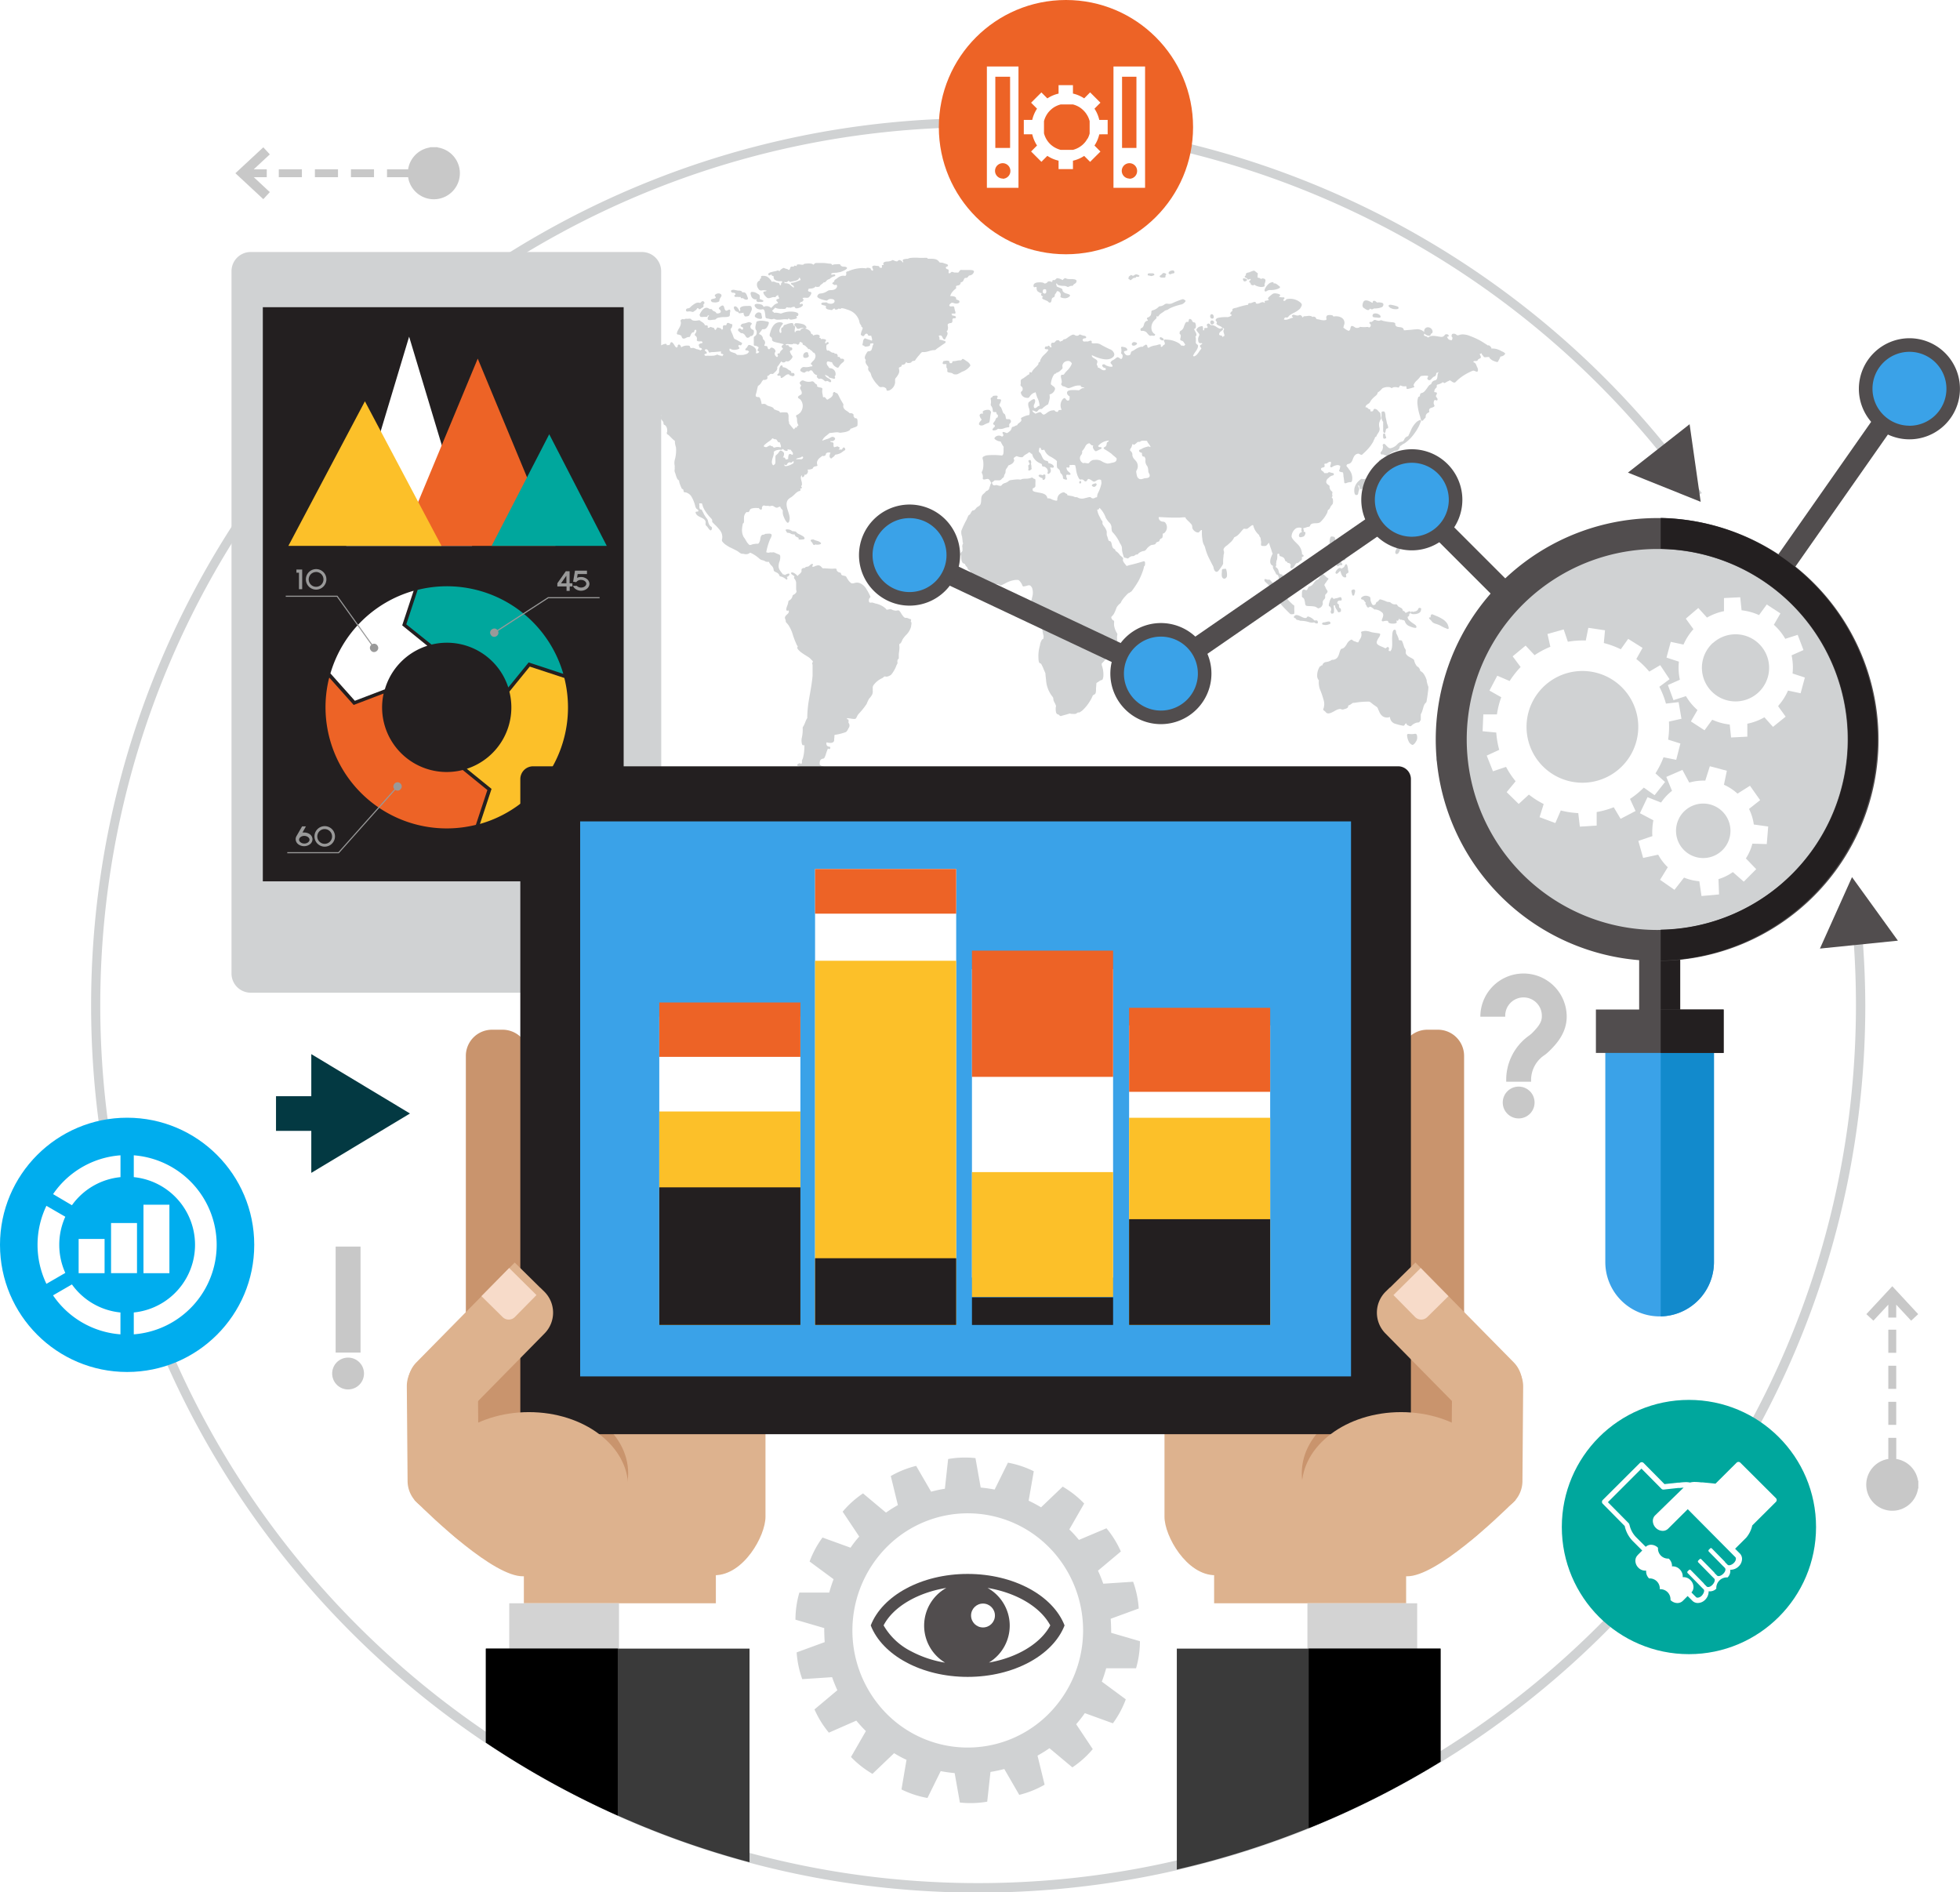 <svg xmlns="http://www.w3.org/2000/svg" viewBox="0 0 408.75 394.56"><defs><style>.\34 a72e067-a35c-47dd-af03-f849b5dcf61d,.eca666a5-8042-4011-bfa7-f3917bdda8bd{fill:#d0d2d3;}.\36 a56f625-7f0b-434d-afee-f26b4d5dd2ba{fill:#00adee;}.eca666a5-8042-4011-bfa7-f3917bdda8bd{fill-rule:evenodd;}.\36 42d3b48-1459-4874-a20d-daf1eff83e39{fill:#033942;}.b746f2c6-9a2c-4d48-b94a-0b1fa6c73711{fill:#c8c8c8;}.cf7ad5cb-1249-4ea6-a7fd-e9f03c951984{fill:#231f20;}.ea408a0b-1d5c-4269-a73a-73c297d03293{fill:#999;}.\37 010bdce-8b08-4465-8ba2-1d87e448f23d{fill:#fff;}.b05d5a17-80c0-4065-9d93-2ef9b1051325{fill:#ed6326;}.d11f12b6-7e41-4060-bac8-ca103bdf5c7a{fill:#fcc029;}.\36 a0a6bf0-4f8d-4b21-870d-5d2bce491f13{fill:#00a79d;}.\38 f426167-e001-4605-961b-2478e573aed1{fill:#ddb28e;}.ba49eb5e-c9e1-483b-aa31-02bbf77e4346{fill:#c9946d;}.e8f5080e-5ed8-40a0-be30-66714ab1674a{fill:#3aa2e8;}.\32 ae26cee-2c1d-4113-8553-d3de7a901099{fill:#f7dbc9;}.\31 570c565-6448-41c6-8d67-b3d508b9cbb8{fill:#d3d3d3;}.\38 bd0aa3a-14d9-42b4-862b-20cd9bfc4e28{fill:#514d4e;}.ed59ca50-e5bd-4cba-9458-0f4d225b673e{fill:#128acc;}.\33 2ab57bd-e2c7-46d8-9943-688d96bfdb20{fill:#3a3a3a;}</style></defs><title>Design</title><g id="d5682831-3acc-4986-a723-d2892bc2643a" data-name="Layer 2"><g id="0fc7b232-e283-42ec-a570-7c19194da82e" data-name="ÿ‡ 2"><path class="4a72e067-a35c-47dd-af03-f849b5dcf61d" d="M385.55,186.11a183.94,183.94,0,0,1,1.5,23.49c0,100.95-82.13,183.07-183.07,183.07S20.91,310.55,20.91,209.6,103,26.53,204,26.53A183,183,0,0,1,353.2,103.66q.85-.45,1.72-.82A184.85,184.85,0,0,0,204,24.65c-102,0-185,83-185,185s83,185,185,185,185-83,185-185A185.81,185.81,0,0,0,387.29,185Q386.45,185.61,385.55,186.11Z"/><circle class="6a56f625-7f0b-434d-afee-f26b4d5dd2ba" cx="26.51" cy="259.58" r="26.51"/><path class="eca666a5-8042-4011-bfa7-f3917bdda8bd" d="M307.71,150.89c-.59.91-1.37,1.66-2,2.48a3.47,3.47,0,0,0-1,.59,4.86,4.86,0,0,1-2.06,2.21,4.26,4.26,0,0,0-.91,1.24,6.52,6.52,0,0,1-1.69,1.44c-.32.06-.36,0-.43-.19a.66.66,0,0,1-.06-.49,10.29,10.29,0,0,1,2.17-2.31c.91-.88,1.45-1.7,2.09-2.29.45-.16.55-.07,1-.26.2-.3.26-.36.26-.59s-.2-.21-.1-.43.52-.53.62-.91-.07-.43-.16-.6a1.66,1.66,0,0,0-.07-1.07c0-.1-.33-.17,0-.46.2-.23.26-.07.42,0a1.5,1.5,0,0,1,.69.26c.06,0,.22-.06.25.1.11.36-.29.91-.13,1.27C306.86,151,307.61,150.64,307.71,150.89ZM288,94.2a.42.42,0,0,0,0,.51c.1.12.39,0,.55.09s.85.39,1,.11a3.07,3.07,0,0,1,.94-.68c.2-.08.31-.21.56-.22a.65.65,0,0,0,.49-.17,1.15,1.15,0,0,0,.39-.72c0-.13.33-.22.42-.33s.36-.23.59-.36a8.37,8.37,0,0,0,1.67-1.57,11.65,11.65,0,0,0,1.3-2c.16-.34.29-.71.42-1,.11-.17-.13-.33-.26-.27a4.5,4.5,0,0,0-.58.34,5.1,5.1,0,0,0-1.27,1.85c-.16.36-.33.72-.52,1.1,0,.09-.24.11-.36.2a1,1,0,0,0-.46.5,1.51,1.51,0,0,1-.26.4c-.14.11-.36.11-.49.17a1.64,1.64,0,0,0-.71.47,2.52,2.52,0,0,1-1.5.85c-.29,0-.51-.25-.72-.45s-.48-.63-.72-.4-.07.33-.07.48,0,.32-.05.44a1.09,1.09,0,0,1-.33.65C287.95,94.23,288.29,94,288,94.2Zm3.39,35.27c.16,0,.39-.36.42-.49.1.06.07.2.16.23s.2,0,.27,0,.22.1.36.1a.6.6,0,0,1,.35.16,1.64,1.64,0,0,0,.75,1,5.74,5.74,0,0,0,1.2.43c.17,0,.49.13.49-.17s-.3-.45-.46-.59a6.31,6.31,0,0,1-1.17-.91c-.09-.13-.33-.62-.13-.65a.39.39,0,0,0,.26-.42V128a.27.27,0,0,0,.23-.16c0-.1.11-.14,0-.26a.17.17,0,0,0-.26-.09,1.86,1.86,0,0,0-.39.16c-.16.06-.29.23-.39.09s-.29-.45-.51-.32a.77.77,0,0,0-.49-.71,4.13,4.13,0,0,1-.49-.27c-.14-.1-.17-.36-.36-.41s-.23,0-.42,0a1.19,1.19,0,0,1-.55-.19c-.14-.07-.27-.25-.46-.29s-.45,0-.68-.13a6.91,6.91,0,0,0-1.27-.44c-.19,0-.32.22-.39.31s-.1.16-.16.16-.24.1-.3.2-.09.29-.18.38a.67.67,0,0,1-.4.15c-.32,0-.52-.73-.61-1a1.7,1.7,0,0,0-.07-.62c0-.11-.32-.22-.45-.26a1.34,1.34,0,0,0-1.19.15.41.41,0,0,0-.25.39c.07.17.17.15.34.19a.66.66,0,0,1,.38.38c.1.1.13.14.2.21s.1.11,0,.18.13.34.2.49.13.36.29.38.24,0,.32-.11.36,0,.49.11a2.84,2.84,0,0,1,.49.36c.07.15.27,0,.42.08a2.36,2.36,0,0,1,1.18.55c.49.33.29.92.11,1.34s-.17.62.25.55a2.26,2.26,0,0,1,.82-.09c.25.06.12.4.38.45a1.74,1.74,0,0,0,.72.13c.23,0,.65,0,.81-.19s-.23-.46.14-.46C291.47,129.43,291.24,129.47,291.41,129.47Zm-2.74-39.08c-.32,0-.2.55-.2.73s0,.22.1.32.2,0,.32,0c.29-.06.23-.23.13-.43s-.09-.68-.35-.64S288.77,90.38,288.67,90.38Zm-14,39.61c.3,0,.16-.36.13-.49s-.33-.19-.5-.12-.29-.16-.46-.3a2.51,2.51,0,0,0-.68-.42c-.16-.07-.43-.22-.56,0s-.22.2-.43.2c-.61-.07-1.17-.62-1.82-.62a.72.72,0,0,0-.42.22c-.19.29,0,.36.23.46s.12.3.36.33a2.6,2.6,0,0,1,.46.1.58.58,0,0,0,.35.09,6.31,6.31,0,0,1,1.86.33,2,2,0,0,0,.89,0c.06,0,.09.07.16.1a.83.83,0,0,0,.42.13Zm16.79-19.78c-.2-.12-.52-.47-.71-.16s.16.67.22.86c.27.78.36,1.63.56,2.44a.23.23,0,0,0,.24.14c.19,0,.19-.23.21-.39a2,2,0,0,0,.14-1,3,3,0,0,0-.35-.86.86.86,0,0,1-.17-.52c0-.15,0-.38-.14-.5S291.57,110.27,291.47,110.21Zm4.89,16.9c.16-.14,0-.31-.2-.36-.33-.08-.36.28-.49.44a.85.85,0,0,1-.56.29,2.66,2.66,0,0,1-.35.1c-.16,0-.16-.13-.36-.06a.23.23,0,0,0-.15.36c.15.19.61.19.84.16.52,0,1.35-.3,1.27-.93C296.43,127.07,296.39,127.32,296.36,127.11Zm-7.07-37.78c.49.06.07-.85,0-1-.1-.49-.2-.95-.31-1.45,0-.22-.06-1.11-.38-1.1-.17,0-.46,0-.46.23s0,.46,0,.67a1.94,1.94,0,0,0,.23,1.14c.05.09.12.09.12.21a1.48,1.48,0,0,0,0,.39,5.42,5.42,0,0,0,0,.74c0,.23-.11,1.1.27,1.1s.1-1,.62-.92C289.39,89.32,289.25,89.3,289.29,89.32ZM164.22,120.94c-.19,0-.45-.29-.59-.37a2.48,2.48,0,0,0-.66-.32c-.22-.08-.38,0-.44-.31a1.07,1.07,0,0,0-.35-.43c-.31-.23-.84-.29-.84-.68a1.34,1.34,0,0,0-.52-.95,3.45,3.45,0,0,1-.36-.48,1.37,1.37,0,0,1-.1-.25.66.66,0,0,1-.29,0c-.2,0-.26,0-.43-.07a1.89,1.89,0,0,0-.62-.26,1.58,1.58,0,0,1-.57-.25,5.06,5.06,0,0,0-.52-.44,6.3,6.3,0,0,0-1.11-.71,3.37,3.37,0,0,0-.39-.18,1.41,1.41,0,0,1-.26.18,1,1,0,0,1-.53.14,1.36,1.36,0,0,1-.59-.08c-.2,0-.4,0-.56-.08a6.59,6.59,0,0,1-.59-.41,5.33,5.33,0,0,0-.6-.33c-.36-.19-.75-.38-1.14-.56a8.77,8.77,0,0,1-1.06-.69c-.25-.25-.65-.56-.53-.9a2.31,2.31,0,0,0-.55-2.09,9.42,9.42,0,0,0-.84-.92,6.42,6.42,0,0,1-.47-.47c-.17-.16-.2-.19-.19-.42s-.06-.34-.25-.54-.24-.28-.38-.41a10.84,10.84,0,0,1-.68-.89,6,6,0,0,1-.61-1.11,6.08,6.08,0,0,0-.19-.6c0-.12-.05-.09-.19-.09h-.36c-.08,0,0,.29,0,.37,0,.26-.07.65.18.87.08.06.18,0,.28.08a.93.93,0,0,1,.16.3c.11.18.2.37.3.58a6.36,6.36,0,0,0,.66,1c.23.28.23.72.36,1a1.7,1.7,0,0,0,.26.45c.13.14.29.21.39.34s-.06.9-.43.54-.41-.6-.72-.86-.05-.64-.19-1a1.23,1.23,0,0,0-.53-.54c-.57-.33-1.31-.49-1.51-1.18-.13-.45.83,0,.52-.56-.1-.16-.23-.19-.36-.3a1.8,1.8,0,0,1-.26-.61,7.22,7.22,0,0,0-.79-1.93,1.9,1.9,0,0,0-.7-.65,1.61,1.61,0,0,0-.49-.2c-.15,0-.39,0-.43-.23s0-.32-.15-.42-.25-.06-.3-.3a8,8,0,0,1-.46-1.2c0-.13,0-.27-.08-.35a1.25,1.25,0,0,1-.2-.16,1.16,1.16,0,0,1-.25-.44c-.17-.36-.23-.77-.4-1.15a1.16,1.16,0,0,1,0-.62,2.79,2.79,0,0,1,0-.63,2.68,2.68,0,0,1,0-1.27,7.18,7.18,0,0,0,.25-2.63,4.31,4.31,0,0,1-.23-1.14c0-.13.05-.17-.08-.26s-.19-.13-.25-.2a4.47,4.47,0,0,1-.44-.42c-.19-.18-.34-.35-.54-.52s-.42-.2-.36-.38-.06-.15,0-.22.07-.09.07-.16a1.47,1.47,0,0,0,0-.31,1.41,1.41,0,0,0-.25-.79.71.71,0,0,0-.33-.27c-.19-.1-.19-.17-.19-.36,0-.38-.39-.62-.57-.95a.59.59,0,0,1,0-.47c0-.07.13-.15.07-.23s-.14,0-.2-.07-.07-.31-.17-.22-.36,0-.36-.17-.06-.15-.16-.3,0-.33,0-.49-.18-.36-.32-.26-.07.27-.28.33-.25-.14-.25-.29-.19-.27,0-.42.11,0,.12-.12a1,1,0,0,0,0-.25c0-.17-.11-.27-.23-.12s-.15.28-.22.37a.33.33,0,0,1-.23.09c-.05,0-.09.09-.15.11-.25.08-.33-.23-.4-.39a1.8,1.8,0,0,1-.3-.46c0-.24.5-.64.1-.83s-.1.18-.1.26-.2.24-.36.16a1.21,1.21,0,0,1-.68-.68c0-.12-.11,0-.26-.07a1,1,0,0,1-.23-.09c-.13-.06-.24-.1-.27-.24s.07-.2-.08-.2l-.58-.05a8.14,8.14,0,0,1-2.24-.36,3,3,0,0,1-.86-.53c-.13-.16-.23-.16-.43-.12s-.39.09-.45-.12c-.23.24.19,1-.33,1.06a1.51,1.51,0,0,0-.69.24c-.16.07-.36.25-.52.3a.21.21,0,0,1-.27-.1c0-.1-.1-.1-.16-.18s.06-.34.14-.49,0-.4.3-.55a.67.67,0,0,1,.6-.06.26.26,0,0,0-.18-.31c-.21-.12-.35,0-.55.11a4.63,4.63,0,0,0-.76.82,3.3,3.3,0,0,1-.9.88c0,.25.46.43.17.67a.86.86,0,0,0-.29.37,1.06,1.06,0,0,1-.5.24,1.63,1.63,0,0,0-.77.66c-.17.32-.73.49-1.06.69s-.53.56-.89.56c-.15,0-.41,0-.31-.24s.35-.32.49-.44.54-.41.78-.65a1.87,1.87,0,0,0,.54-.88c0-.08.15-.49,0-.49s-.33.15-.49.09-.15-.22-.32,0-.28.08-.4,0a4.51,4.51,0,0,0-.53-.28c-.08.05-.08.1-.13.18s-.18.05-.26.09c-.47.29-.29-.57-.29-.7s-.06-.45-.27-.41-.23.17-.32.25c-.28.3-.64-.07-.74-.26s-.47-.5-.15-.78c-.22-.06-.79-.56-.66-.81A1.12,1.12,0,0,1,119,80c.2-.09.26,0,.23-.24s.06-.29.23-.26a1.86,1.86,0,0,0,.73-.11c.17-.1.28-.24.44-.34s.36,0,.51-.06a.44.44,0,0,0,.31-.3c.07-.2,0-.34,0-.54s.15-.14.13-.3,0-.19-.23-.19a.86.86,0,0,0-.52.21c-.11.1-.19.31-.4.21a3.12,3.12,0,0,0-1.36-.05c-.15,0-.39.05-.48-.1a4,4,0,0,1-.16-.46c0-.08,0-.25,0-.29a.94.94,0,0,0-.23,0c-.13,0-.23,0-.23-.18s.49-.53.72-.61a6.07,6.07,0,0,1,.64-.25,1.48,1.48,0,0,1,.58-.14c.15,0,.2.12.2.26s.09.12.27.14l.51,0c.19,0,.37.1.39-.15s-.46-.52-.49-.85c-.16,0-.46.14-.5-.12a1.55,1.55,0,0,0-.18-.54c-.13-.19-.32-.09-.52-.16a2.61,2.61,0,0,1-.44-.24c-.12-.08-.43-.14-.4-.34s.17-.21.18-.36.32-.17.49-.17a1.57,1.57,0,0,0,.55-.1,1.55,1.55,0,0,0,.72-.58c.17-.23.4-.78.69-.81a1.88,1.88,0,0,0,1-.5.63.63,0,0,1,.52-.16,3.91,3.91,0,0,0,.63-.08,1.49,1.49,0,0,0,.49-.29c.12-.09.21-.25.39-.14s.39.14.25.34.16.16.25.09.15-.25.33-.2.18.24.37.17a1.65,1.65,0,0,1,1,0c.16.11.24.27.46.31s.38,0,.58.08a4,4,0,0,1,1.17.08c.16,0,.37.21.52.19a2.62,2.62,0,0,1,.63,0c.42.1.81.31,1.21.06.16-.1.52.06.68.12a2.15,2.15,0,0,1,.54.26,2.05,2.05,0,0,1,1.19.14c.41.17.8.42,1.23.58a1,1,0,0,0,.3.1.61.61,0,0,1,.22-.07c.1,0,.07-.2.13-.26s.35-.1.5-.24.13-.26.26-.3a.32.32,0,0,1,.36.14c.13.17.31.06.49,0,.42-.18.78-.42,1.2-.57a1.74,1.74,0,0,1,.59-.14c.18.07.16.22.25.34.18-.16.32,0,.48-.09s.15-.44.31-.54c.36-.25.75.67.92.86s.29.3.43.1,0-.33.18-.46c.3-.25.63.32.6.54a2.13,2.13,0,0,1,1.31-.38c.18,0,.53,0,.55.24a.27.27,0,0,0,.27.28c.2,0,.4-.08.55,0a3.18,3.18,0,0,1,.52.22,2.53,2.53,0,0,1,.69.19c.11,0,.16.16.23,0a.21.21,0,0,1,.24-.06.39.39,0,0,0-.22-.36c-.14-.06-.32,0-.34-.2s-.17-.36-.11-.5a.82.82,0,0,1,.39-.26c.17-.08.47,0,.36-.26s-.32-.16-.48-.16c-.33,0-.74,0-.68-.38A.7.7,0,0,0,145,70c-.28-.17.07-.56.18-.74a.73.73,0,0,0,0-.47.56.56,0,0,0-.26,0c-.13.11-.1.26-.16.39s-.19.11-.31.14c-.31.15-.4.52-.52.79s-.32.14-.47.19a1.2,1.2,0,0,0-.43.18c-.29.12-.6.25-.81-.09-.08-.15-.08-.39-.23-.44l-.43-.18c-.17,0-.43,0-.4-.27a2,2,0,0,1,.2-.59c.17-.33.39-.65.52-1a1.94,1.94,0,0,0,.12-.59c0-.15-.09-.36-.07-.5s.52-.45.67-.2a1.09,1.09,0,0,1,.73-.14c.21,0,.71-.11.81.09.29.4,1,.33,1.4.25.13,0,.3-.08.4,0a2.38,2.38,0,0,0,.32.24,2.31,2.31,0,0,1,.65.52c0,.07.08.26.17.26h.21c.21,0,.32.07.32.29s-.07.24.08.24a1.46,1.46,0,0,0,.25-.07c.09-.05.2-.17.36-.11a1.86,1.86,0,0,0,.45.15c.2,0,.23.25.31.38.18.34.44-.41.54-.43s.7.13.82.29.12.26.26.09.07-.28.07-.42c0-.32.07-.43.4-.43a1.1,1.1,0,0,0,.28,0c.11-.12.11-.36.23-.45s.39,0,.53.09.45.08.52.21-.07.73-.29.84.26,1,.33,1.19.16.4.23.62a.75.75,0,0,0,.13.25c0,.11.13.11.23.17.39.18.75.4,1.12.6s.36.22.2.49-.18.18-.37.14H154c0,.1,0,.16,0,.25s.07.15.13.22c.38.37-.73.51-.92.51a1.5,1.5,0,0,1-1-.28c-.39.7.65.8,1.11,1a1,1,0,0,1,.3.25c.1.12.32.09.45.09A8.46,8.46,0,0,0,155,74a4.79,4.79,0,0,0,.92-.28c0-.29.42-.15.23-.45s-.46-.13-.66-.26.13-.42.26-.54.18-.4.34-.5.41,0,.58.09a2,2,0,0,1,.85.57.9.9,0,0,1,.18.64c0,.19-.18.41.12.41a.73.73,0,0,0,.48-.25c.12-.11-.12-.19-.2-.23-.38-.2.33-.64,0-.88a3.2,3.2,0,0,0-.5-.22c-.18,0-.4,0-.4-.22,0-.44,0-.89,0-1.31,0-.22,0-.32.19-.45a.84.84,0,0,0,.34-.36,1.22,1.22,0,0,0,.05-.69c0-.19-.16-.29-.22-.47a1.43,1.43,0,0,1,0-.61,2.93,2.93,0,0,1,.14-.58c0-.14.05-.38.26-.42a2.3,2.3,0,0,1,.62-.11,4,4,0,0,1,1.25.14,1,1,0,0,1,.45.14c.16.12,0,.32,0,.47a2.47,2.47,0,0,1-.49.82,1,1,0,0,1-.46.21c-.16,0-.38-.05-.45.1-.13.34-.5.55-.59.91a1,1,0,0,1,.68.49,1.23,1.23,0,0,1,.14.4c0,.16,0,.16.13.25a.87.87,0,0,1,.32.71c0,.15-.23.51-.13.58s.43,0,.56.14.06.45.29.56.33-.2.49-.29.49.06.65.19.42.49.26.68a.66.66,0,0,0,0,.76c.08.09.36.48.49.22s.12-.16,0-.28a.37.37,0,0,1,0-.28c.08-.15.19-.11.33-.1s.14-.26.2-.32a1.91,1.91,0,0,1,.52-.55c.21-.15-.22-.33-.22-.54s.25-.34.44-.46c0-.09-.48-.18-.56-.2-.44-.13-.9-.18-1.37-.34a.9.9,0,0,1-.46-.28c-.09-.12,0-.32-.06-.44-.07-.28-.46-.36-.48-.6a1.18,1.18,0,0,1,.09-.52c.23-.9.72-2.16,1.9-2.25a1.15,1.15,0,0,1,.69.13c.2.08,0,.33-.1.42a3.17,3.17,0,0,0-.53,1,.84.84,0,0,0,.14.68c.13,0,.26-.1.26-.2s-.16-.81.12-.91.23-.2.34-.4.35-.21.51-.25a3.34,3.34,0,0,1,1.24-.31c.27,0,.27.31.34.44s0,.15.15.18.16.1.16.18c0,.36-.24.88,0,1.2.12-.52.64-.44,1.09-.42,0-.32.44-.46.73-.52-.13-.11-.65,0-.82.07s-.43.2-.67-.07a3.69,3.69,0,0,0-.24-.39c-.11-.07-.21-.11-.25-.23s.11-.44.37-.41a4.81,4.81,0,0,1,1.54.25c.33.12,1.05.8.26.85,0,0,.32.08.36.1l.29.13a1.51,1.51,0,0,1,.52.42c.07.1.16.52.27.52s.3.11.3.32c.37-.18,1-.36,1.35,0a.24.24,0,0,1,0,.25s-.13.2,0,.2.3.11.25.29a1.75,1.75,0,0,1,1,.08c.25.16-.08.39-.08.58s0,.2.13.2.13,0,.16-.1.11-.14.23-.14c.33,0,.2.48-.06.48s-.22.5-.22.74a.83.83,0,0,0,.09.41c.13.23.13.11.32.11s.51.31.72.41.64,0,.6.29c.13,0,.36-.1.46.05a.71.71,0,0,1,.19.34c0,.07-.06.27.08.27s.15-.11.25,0,.26.26.22.36c.27,0,.67-.06.76.22s-.09.43-.33.61a2.64,2.64,0,0,0-.59.63c-.16.21-.22.53-.55.38a2,2,0,0,1-.74-.53c-.06-.12-.17-.25-.22-.38s-.08-.24-.21-.22-.45-.14-.72-.14-.29.43-.2.64.2.3.29.43.17.33.33.33a1.2,1.2,0,0,1,1.15,1.48.49.49,0,0,1-.16.22c0,.06,0,.12.07.18a.27.27,0,0,1,0,.22c-.13.26-.5,0-.69,0a3.45,3.45,0,0,1-.52-.16c-.11,0-.11-.16-.17-.22s-.46-.22-.68-.36c0,.49.68.7,1,.95.13.13.39.36.2.54s-.23.07-.36,0a3.34,3.34,0,0,0-.36-.18c-.18,0-.28.08-.41.08s-.32-.24-.46-.33a1,1,0,0,0-.65-.23c-.16,0-.23.12-.35,0s-.36-.28-.36-.43.2-.28,0-.31a1.22,1.22,0,0,1-.74-.59c-.14-.2-.22-.44-.53-.4s-.23.23-.39.23-.33-.1-.52,0-.33.28-.48.25-.93-.26-.76-.62.5-.63.83-.55a3,3,0,0,0,1.29-.12c.16,0,.48,0,.38-.2s-.23-.17-.31-.3.46-.65.64-.83a1.42,1.42,0,0,0,.33-.9,1,1,0,0,0-.28-.62c-.07-.07-.16,0-.24-.1s-.12-.12-.14-.19-.26-.2-.38-.29a.45.45,0,0,1-.18-.2c-.06,0-.16,0-.26,0s-.12-.2-.23-.28-.13-.12-.2-.18a1.28,1.28,0,0,0-.42-.33c-.13-.07-.36-.07-.36-.3s-.07-.2-.24-.3a.61.61,0,0,0-.29-.09c-.13,0-.06.09-.11.18a.53.53,0,0,1-.33.39c-.19,0-.23-.13-.39-.17s-.45.07-.52-.12c-.06.37-1.11.12-1.37.16-.09,0-.46.14-.19.22s.29-.06.42,0,.12.29.36.39.45.06.49.27,0,.4-.23.42-.12.13-.26.21a2.74,2.74,0,0,0,.26.63c.07.14.26.31.3.47s-.3.6-.5.75a1,1,0,0,1-.45.25c-.07,0-.46-.06-.49,0s-.17.22-.43.22-.35-.06-.43-.25a5.42,5.42,0,0,0-.49.67c-.08.16-.43.46-.4.63.08.49-.28.79-.62,1.1-.09.07-.16.18-.26.23s-.23,0-.35,0c-.29,0-.34.15-.53.32a.44.44,0,0,1-.29.09,1.24,1.24,0,0,0,0,.33.34.34,0,0,1-.26.43.84.84,0,0,1-.59.07,1.85,1.85,0,0,0-.36.47,2,2,0,0,1-.76.81c-.12.45-.22.93-.33,1.39-.05.21-.26.63-.05.83a.93.93,0,0,0,.52.1c.2,0,.26.19.33.33a4.11,4.11,0,0,1,.29,1.12c.24,0,.49-.07.72,0s.3.22.43.28c.29.17.65.2,1,.36a.86.86,0,0,1,.4.33c.08.13,0,.13.16.17a1.61,1.61,0,0,1,.3.12c.35.14.72.14.83.52A6.38,6.38,0,0,1,164,86c.36,0,.42.45.46.73a4.67,4.67,0,0,0,0,.68v.32c0,.13.06.13.09.24s0,.13,0,.26.1.16.14.26l.4.49c.12.16.29.34.45.52.19,0,.16-.22.3-.33a.33.33,0,0,1,.2,0c.11,0,.11-.06.16-.16s.14-.28.33-.29a2.09,2.09,0,0,1-.31-1.06c0-.2,0-.4-.08-.59s-.17-.3-.11-.41.3-.19.42-.26l.41-.32a2.13,2.13,0,0,0,.44-.8,2,2,0,0,0-.42-2c-.13-.12-.39-.21-.47-.38a.43.43,0,0,1,.25-.38c.12-.11.31-.17.45-.29s.09-.39.06-.57-.4-.62-.29-.88a.79.79,0,0,1,.17-.29c.06-.13,0-.15-.08-.26a.78.78,0,0,1-.2-.44,1.31,1.31,0,0,1,.43-.42c.17-.1.43,0,.6.08a2.34,2.34,0,0,0,1.26.13c.27-.07.39-.13.67.07a2.5,2.5,0,0,0,.39.41c.13.08.33.15.29.32s-.07.12,0,.2l.23.12c.36.16,1,.06.85.54a2.52,2.52,0,0,0,.1,1.14c0,.07,0,.55.19.45s.32.08.43.2.23.38.41.28l.44-.28a1.27,1.27,0,0,0,.66-.79c0-.13-.06-.32.11-.41a.23.23,0,0,1,.36,0c.09.17.31.09.45.23a4.25,4.25,0,0,1,.31.54,11.54,11.54,0,0,0,.65,1.21c.06.14.33.43.29.64a.82.82,0,0,0,0,.5,1.5,1.5,0,0,0,.59.67,4.83,4.83,0,0,1,.56.39c.13.12.09.15.28.15s.47,0,.64.24,0,.24,0,.34a2.76,2.76,0,0,1,.17.22c.09.14,0,.24.23.24s.42.06.46.42a6,6,0,0,1,0,1.06c0,.29-.68.44-.92.54a2.75,2.75,0,0,1-.43.16c-.14,0-.1.06-.16.18a.9.9,0,0,1-.33.28,3.34,3.34,0,0,1-1,.3l-.72.1c-.2,0-.46-.1-.65-.1-.46,0-.92.1-1.38.14a.45.45,0,0,0-.4.16l-.25.21c-.14.12-.32.24-.47.37a2.2,2.2,0,0,0-.65.89,10.61,10.61,0,0,1,1.12-.39,3.21,3.21,0,0,0,.58-.26c.2-.09.34-.2.53-.16s.42.14.46.32-.09.33-.23.42a.71.71,0,0,1-.49.16c-.08,0-.19-.13-.23,0s0,.08,0,.12c.23.17.6,0,.63.39,0,.08-.07.85.23.73.13,0,.13-.12.32-.06.14-.13.26-.13.48,0s.28.09.25.25-.16.2-.23.31h.72a1,1,0,0,1,.23-.38c.29-.25.62.41.34.54s-.5.36-.76.52a3.07,3.07,0,0,1-1,.36c-.12,0-.16,0-.25.08s-.11.16-.17.24a1.87,1.87,0,0,1-.36.28c-.14.14-.23.29-.42.17a.62.62,0,0,1-.21-.34,1.38,1.38,0,0,1,.21-.79c-.26-.1-.79-.12-.95.19-.06.13,0,.25-.17.36a.83.83,0,0,1-.36.13c-.16,0-.16-.11-.29,0l-.27.21-.28.22a1.75,1.75,0,0,0-.44.61,1.06,1.06,0,0,0,0,.79c.15.28-.32.28-.48.34a.52.52,0,0,0-.36.2c-.08.08-.08.22-.21.28a2.24,2.24,0,0,1-1,.16.73.73,0,0,1-.07.83c-.1.17-.36.36-.55.2a.58.58,0,0,1-.3.55c-.28.1-.25-.26-.25-.41-.49.41,0,1.22,0,1.68a1.61,1.61,0,0,1,0,.39c-.06.12-.16.16-.14.28s.17.14.14.28-.19.16-.32.16.14.27,0,.41-.28.12-.43.19a3,3,0,0,0-.68.52,6.15,6.15,0,0,1-.76.67,2.78,2.78,0,0,0-.68.5c-.78,1,.07,2.35.26,3.39a2,2,0,0,1,0,1c0,.18-.2.61-.46.41a2.18,2.18,0,0,1-.49-.7c-.13-.25-.22-.51-.33-.77a2.56,2.56,0,0,1-.09-1c-.09-.27-.37-.39-.46-.64s-.06-.22-.29-.16a1.19,1.19,0,0,0-.28.12c-.27.16-.58-.05-.8-.19a.7.7,0,0,0-.63-.13.59.59,0,0,1-.49,0,5.2,5.2,0,0,0-.56,0c-.16,0-.4-.13-.52-.08a.55.55,0,0,0-.32.46c0,.14.06.33-.15.38s-.29-.05-.39-.16-.07-.16-.23-.16a.71.71,0,0,1-.29,0,3.57,3.57,0,0,0-1.12.12c-.33.11-.33.31-.46.55s-.32.22-.42.18-.13,0-.23.07a.78.78,0,0,0-.16.19,1.53,1.53,0,0,0-.29.91,4.39,4.39,0,0,0,0,.62c0,.16,0,.39-.11.52s-.11,0-.11.05a1,1,0,0,0-.07.33,3.74,3.74,0,0,0-.1.65,3.06,3.06,0,0,0,.32,1.87c.3.36.5.81.76,1.18.14.16.26.3.39.42s.49,0,.69-.09a7.46,7.46,0,0,1,.78-.12c.22,0,.36.06.54-.12a2.25,2.25,0,0,0,.32-1c.06-.3.16-.71.52-.76.19,0,.23,0,.36-.09s.2-.1.33-.1c.29,0,.85-.13,1.08.1s-.2.88-.29,1.1a13.59,13.59,0,0,0-.76,2.56c0,.12,0,.1.16.14a1.5,1.5,0,0,0,.3.05,1.39,1.39,0,0,0,.26-.07c.06,0,.09,0,.16,0s.13-.06.23,0,.09.07.16,0,.43,0,.58.09a6.48,6.48,0,0,0,.66.29c.26.1.32.12.39.36a2.89,2.89,0,0,1-.13,1.12,2.51,2.51,0,0,0-.18,1.31,2,2,0,0,0,.36.73,4.91,4.91,0,0,0,.34.44,1.56,1.56,0,0,1,.16.26,1,1,0,0,1,.22,0l.2.12a1.05,1.05,0,0,1,.26-.13,1.35,1.35,0,0,1,.53-.18c.4.08,0,.57-.22.64s-.14,0-.14.1a.27.27,0,0,0,.07.16.22.22,0,0,1-.17.34Zm8.32-49.4s0,0,0,0h.07a0,0,0,0,1,0,0Zm-8.29,22.27c.11.34-.39.21-.56.14s-.25-.2-.39-.29-.1,0-.2.09-.58,0-.78.06a1.86,1.86,0,0,0-.73.23c-.1.1-.26.15-.23.29a.62.62,0,0,1,0,.34,3.82,3.82,0,0,1-.23.82c-.13.45-.29,1,0,1.42.14.14.2.12.32,0s.14-.13.19-.19a1.37,1.37,0,0,0,.07-.54c0-.31,0-.59,0-.91s.16-.36.39-.57.32-.43.52-.65.51.05.66.14c.39.27.21.85,0,1.22.1,0,.2-.06.3,0s.17.15.2.23.06.22.26.16a.7.7,0,0,1,.33-.06c0-.27,0-.78.19-1s.52.09.72.11c.27-.36-.16-.69-.33-1-.06-.12-.19-.06-.32-.08s-.32-.13-.43,0Zm1.24,2.72c0-.09.07-.26,0-.33s-.23.07-.27.13c-.26.28-.42,0-.71.1a.78.78,0,0,0-.33.29c-.06.09-.06.19-.19.24s-.4-.06-.4-.12v-.18c0,.12-.05.29,0,.38s.06.16.27.16a1.24,1.24,0,0,0,.42-.07,3.39,3.39,0,0,0,.69-.26c.11-.06.55-.28.55-.36Zm-2.68-3.18c.16-.36-.12-.78-.17-1.12-.44.09-.44-.24-.68-.52a.33.33,0,0,0-.27-.12.46.46,0,0,1-.37-.1,2.47,2.47,0,0,1-.24-.1,1.5,1.5,0,0,0-.19.23,2.82,2.82,0,0,1-.43.36,7.78,7.78,0,0,0-.95.72c-.1.09-.33.34-.16.43a.75.75,0,0,0,.55.09c.19-.08.72-.5.88-.24.07.1.3,0,.43.18s.17.21.39.15a1.87,1.87,0,0,1,1.21,0C162.92,93.15,162.62,93.26,162.82,93.35Zm4.62,1.91a.39.39,0,0,1-.16-.11c-.22.4-1,.23-1.28.62a8.81,8.81,0,0,1,1.05,0c.12,0,.29-.06.36-.17s.16-.33,0-.34Zm-16.75-21c0-.14.08-.16.16-.27s-.16-.19-.31-.2c-.32-.1-.13-.28-.16-.51l-1.57.14c-.26,0-.5,0-.74.09s-.29-.25-.37-.39-.45-.51-.69-.13c-.09.17.24.26.34.41s.07.34-.14.36-.42.15-.22.34.36.07.52.07a11.4,11.4,0,0,0,1.23,0,1.89,1.89,0,0,0,.63-.15.36.36,0,0,1,.43,0,1.85,1.85,0,0,0,.89.16C150.68,74.19,150.16,74.29,150.68,74.26ZM190,129.73c-.12-.1,0-.29,0-.39.08-.26-.23-.26-.37-.3a2.43,2.43,0,0,0-.52-.2h-.28a.76.76,0,0,1-.32-.16,4.32,4.32,0,0,1-.64-.89,2,2,0,0,0-.36-.45c-.13-.13-.52,0-.71,0a3.9,3.9,0,0,1-.63-.13,1.3,1.3,0,0,0-.51-.2,5.16,5.16,0,0,0-.54.12h-.25a1.07,1.07,0,0,0-.21-.28,4.56,4.56,0,0,0-2.06-1c-.19-.05-.38-.13-.58-.18s-.33,0-.5,0c-.39,0-.36-.57-.27-.79s.24-.27.27-.38-.16-.41-.22-.57-.36-.69-.56-1a2.91,2.91,0,0,0-1.47-1.35,1.73,1.73,0,0,0-1.09,0,1.26,1.26,0,0,1-.62.05,3.45,3.45,0,0,1-.49-.44,5.62,5.62,0,0,1-.52-.8c-.16-.3-.28-.27-.62-.35s-.46-.14-.52-.34-.06-.28-.23-.3a1.1,1.1,0,0,1-.43-.17.76.76,0,0,1-.26-.31c0-.1,0-.3-.18-.34s-.39,0-.53,0a4,4,0,0,1-.58,0l-1-.06a2.38,2.38,0,0,0-.52,0c-.2,0-.32-.28-.5-.41a.76.76,0,0,0-.85-.16c-.27,0-.55.29-.85.23s.35-.57-.1-.59c-.28,0-.56.41-.79.52s-.52,0-.72.29c0,.09-.26,0-.39.07s-.3.13-.32.26a1.89,1.89,0,0,0,0,.42,1.08,1.08,0,0,1-.19.32c-.2.23-.47.4-.66.65a1.94,1.94,0,0,0-.76-.65c-.13-.07-.39-.16-.52-.07s0,.33.13.4.26.21.43.3,0,.22,0,.39.19.24.23.38a1.91,1.91,0,0,1,.21.55c0,.39,0,.75,0,1.14,0,.23,0,.43.06.63s0,.33-.2.53a.75.75,0,0,1-.38.28c-.23.13-.21.2-.27.42a1.31,1.31,0,0,1-.62.77c-.16.09-.22.14-.22.34a3,3,0,0,1-.14.55c-.09.29-.45,1-.19,1.24.16.1.3-.07.4,0s0,.32,0,.43c-.17.29-.46.43-.62.68a.63.63,0,0,0-.16.39,1.24,1.24,0,0,0,.16.48c0,.13,0,.36.1.5a4,4,0,0,1,.45.51,7.6,7.6,0,0,1,1,2.25c.16.42.29.85.47,1.24.07.2.19.4.25.59s.34.4.2.52c-.2.29.26.65.46.88a8.2,8.2,0,0,0,1.05.75c.36.24.69.42,1,.65.14.14.29.27.43.43l.2.19c0,.13.18.2,0,.3s0,.42,0,.58v.69c0,.52,0,1,0,1.53-.16,1.86-.56,3.72-.86,5.61a26.52,26.52,0,0,0-.25,2.87v.36c-.07.06-.11.2-.17.26-.09.22-.19.42-.26.62s-.19.42-.26.59-.29.42-.26.58a7.84,7.84,0,0,1-.2,2.12,2.8,2.8,0,0,0,0,1c.07.39.16.58.56.46a12,12,0,0,1-.13,1.86c-.07.36-.13.7-.23,1a1.42,1.42,0,0,0-.17.42,1.1,1.1,0,0,1,0,.46.32.32,0,0,1-.17.16c-.15,0-.15-.16-.31-.12a.71.71,0,0,0-.47.29c-.14.24.2.27.37.34.48.19-.24.45,0,.71.09,0,.18,0,.2.07s0,.19.08.19a1.23,1.23,0,0,1-.08.68c0,.14-.2.3-.2.43s.14.32.18.49c0,.45,0,.95,0,1.43s.56.23.66.62a1.11,1.11,0,0,1-.06.55c-.07.16-.3.38-.17.55s0,.89.39.68c.23-.13.2.1.33.23s.29.2.4.36.09.27.36.3l.68.19a3.08,3.08,0,0,0,.73.09,1.39,1.39,0,0,0,.26-.06l.18-.1a.22.22,0,0,0,.15.07c.13,0,.26-.1.39-.13s.3,0,.4-.06c.42-.2-.36-.69-.52-.79a1.69,1.69,0,0,1-.73-.52,1,1,0,0,1-.2-.44c0-.12,0-.48-.25-.42s-.24-.07-.19-.16.21-.11.28-.2-.07-.26-.09-.32a5.75,5.75,0,0,1-.07-.68,1.74,1.74,0,0,1,.26-.82.83.83,0,0,1,.33-.29c.2-.1.17-.27.2-.46.24-.68,1.15-.91,1.34-1.56a.56.56,0,0,0-.07-.46c-.12-.23-.22-.16-.45-.23a2.34,2.34,0,0,1-.4-.27,1.41,1.41,0,0,1,0-.61.7.7,0,0,1,.52-.62c.14-.07.36,0,.43-.2a4.55,4.55,0,0,0,.29-.67,8.77,8.77,0,0,1,.4-1.15c.07-.2.23,0,.39,0a.34.34,0,0,0,.11-.45c-.14-.09-.37-.06-.5-.16a.47.47,0,0,1-.25-.39.21.21,0,0,1,0-.23c0-.16,0-.23.16-.16s.45.09.69.09.72-.09.75-.52c0-.2,0-.39.05-.62,0-.07,0-.2,0-.29s0-.26.19-.26a11.12,11.12,0,0,0,2.1-.53c.32-.09.5-.55.66-.84a.92.92,0,0,0,.09-1c-.07-.1-.16-.1-.09-.22a.43.43,0,0,0,0-.17c0-.07,0-.26,0-.36s-.31-.09-.33-.19c-.07-.27.43-.1.59-.1s1.05.24,1.28,0a3.31,3.31,0,0,0,.29-.55,2.68,2.68,0,0,1,.43-.56,15.11,15.11,0,0,0,1.5-1.89,9.2,9.2,0,0,1,.52-1.11,4.07,4.07,0,0,0,.63-.84A1.54,1.54,0,0,0,182,144a4.12,4.12,0,0,0,0-.58.93.93,0,0,1,.2-.59,4.52,4.52,0,0,1,1.65-1.36,1.48,1.48,0,0,0,.52-.37c.12-.09.38,0,.57,0a2,2,0,0,0,.92-.42,6.73,6.73,0,0,0,1.12-2c.07-.13.25-.39.19-.55s0-.3,0-.46.27-.26.27-.43,0-.48,0-.75.1-.74.12-1.14a2.53,2.53,0,0,0,0-.59c0-.23-.1-.45.14-.55s.4-.62.54-.89a6.16,6.16,0,0,1,.76-.95,3.88,3.88,0,0,0,1-1.69c0-.23.19-.85,0-1S190,129.76,190,129.73Zm10.53-52.18a3.45,3.45,0,0,0,1.79-1.23c.17-.26-.3-.7-.48-.85a4,4,0,0,1-.46-.3,3.12,3.12,0,0,0-.52-.32.24.24,0,0,0-.28.14.35.35,0,0,1-.4.15c-.45,0-.84.17-1.26.17-.27,0-.3.06-.36.3,0,.07,0,.12-.15.12h-.29c-.07,0-.11-.2-.13-.28,0-.3-.67-.26-.88-.21s-.39,0-.43.2a.48.48,0,0,0-.07.41c.14.18.76,0,.76.11v.33c0,.11,0,.17,0,.26s.11.23.18.36a4.69,4.69,0,0,1,0,.52c0,.29.81.28,1,.38s.26.21.44.24a2,2,0,0,0,.61,0,6.56,6.56,0,0,0,1-.51ZM238,134.24a1.67,1.67,0,0,0-.19-1,.34.34,0,0,0-.36-.23c-.23.14-.09.43-.13.59s-.23.2-.36.29-.2.17-.2.36a1.19,1.19,0,0,1-.49.78c-.12.1-.29.16-.42.26a1.06,1.06,0,0,0-.45.19,1.22,1.22,0,0,0-.33.56,5.2,5.2,0,0,0-.19.69,2.59,2.59,0,0,0,0,1.23.86.86,0,0,0,.07.29,1.07,1.07,0,0,0-.14.29,6.18,6.18,0,0,0-.32.72c-.1.13-.26.36-.23.52a5.77,5.77,0,0,0,.19.65c0,.23.1.42.13.65s0,.59.19.68.29.27.46.33.35,0,.58,0,.45-.1.62-.27.17-.35.21-.55a34.57,34.57,0,0,0,1.17-5c0-.23.08-.42.1-.68s0-.17.22-.26,0-.36,0-.52a5.69,5.69,0,0,0-.08-.58C238,133.71,238.08,134.52,238,134.24Zm61.1-6c-.13,0-.23-.1-.36-.13s-.2,0-.29.1-.1.32-.1.46-.25,0-.32.13.16.36.29.46.27.32.43.49a1.73,1.73,0,0,0,.68.33,5.68,5.68,0,0,1,1.27.55c.22.11.46.24.72.33s.49.29.65.16-.12-.81-.2-1a3.17,3.17,0,0,0-.77-.85,8.39,8.39,0,0,0-2-1C299,128.23,300.5,128.82,299.13,128.27Zm-29.18-1.34v-.55c0-.1-.16-.2-.29-.26-.26-.26-.56-.52-.83-.82a1,1,0,0,1-.34-.74v-.29s0-.07,0-.08-.23-.08-.26-.14,0-.3-.17-.43a2.92,2.92,0,0,0-.39-.33c-.13-.13-.17-.23-.4-.23s-.32-.16-.52-.16-.26-.32-.35-.42l-.42-.42a13.23,13.23,0,0,1-1-1c-.17-.21-.23-.15-.49-.15s-.33-.08-.47-.12-.28,0-.31.16a.63.63,0,0,0,.25.48,6.38,6.38,0,0,1,.85.85c.07.13.33.13.46.16s.26.42.32.58a4,4,0,0,1,.42,1.08c0,.13.24.24.34.33a1.67,1.67,0,0,1,.34.5c.2.34.2.78.46,1.09s.65.74,1,1.09.46.47.7.7.27.33.64.3c.13,0,.36,0,.45-.13a6,6,0,0,0,0-1Zm-14.19-8.12c0-.3-.42-.14-.58-.14-.36,0-.33.3-.33.54s-.16,1.07.2,1.37.71,0,.85-.34a3.49,3.49,0,0,0-.14-1.42ZM121.07,86c-.19-.09-.62-.07-.55.22a.32.32,0,0,0-.47.27c0,.36.6.13.52-.16.33.28.86-.16.5-.33C120.93,85.93,121.14,86,121.07,86ZM277,120.59c-.42-.19-.61-.54-.94-.78s-.32-.12-.46.06a5.35,5.35,0,0,1-.46.59,1.16,1.16,0,0,1-.16.26c-.07.12-.1.09-.23.14a1,1,0,0,0-.42.28c-.27.26-.44.62-.69.85a1,1,0,0,1-.46.26c-.27.06-.29.18-.4.35s-.13.42-.33.46-.39-.2-.58-.13c-.36.06-.36.62-.36.86s0,.38,0,.57.19.23.35.38.24.62.3.93a1.39,1.39,0,0,0,.13.54c.12.18.52.15.71.18a6.13,6.13,0,0,1,1.21.1,2.08,2.08,0,0,1,.49.25c.23.18.32.11.55,0s.33-.16.43-.39a1.11,1.11,0,0,0,.19-.47,1.24,1.24,0,0,1,0-.49,1.69,1.69,0,0,1,.26-.4.64.64,0,0,0,.23-.38c0-.22,0-.42,0-.54.23-.33.7-.59.39-1a2,2,0,0,1-.32-.58,1.84,1.84,0,0,0-.17-.33c-.09-.16-.09-.13,0-.33s.35-.45.45-.66.52-.48.22-.62S277,120.59,277,120.59Zm.26,5.81a.81.81,0,0,1,.32.91c0,.13-.16.23-.06.36s0,.29.26.29c.46,0,.43-.36.43-.71s-.06-.68-.1-1h.35c-.09.52.3.77.5,1.22.13.26.18.23.45.16s.26-.22.23-.5c0-.08,0-.21-.13-.28a.45.45,0,0,1-.2-.16c-.14-.2,0-.46-.14-.66s-.35-.14-.28-.39a.45.45,0,0,1,.35-.39c.17-.07.42.05.53-.1s0-.46-.1-.58-.36,0-.58.07a3.71,3.71,0,0,1-.72.16c-.16.1-.16.13-.33,0s-.14-.2-.26-.2-.26.26-.36.43a5.31,5.31,0,0,0-.2.66c-.07.18-.19.67,0,.77Zm36.68-52.8c0,.22-.29.5-.48.59a1.81,1.81,0,0,1-.33.13c-.17,0-.2,0-.26.13a.26.26,0,0,1-.07.16,1.58,1.58,0,0,1-.23.46c-.07.1-.09.34-.26.4s-.53-.1-.69-.16a2,2,0,0,1-.72-.41,1.74,1.74,0,0,1-.29-.29c0-.13,0-.16-.16-.16a.85.85,0,0,0-.2,0c-.19,0-.75.14-.84-.08S309,74,309,73.68c-.17,0-.24.16-.4.08,0,.34.52.8,0,1a1.94,1.94,0,0,0-.33.18c-.07.07-.07.16-.17.26s-.35.08-.52.08-.26,0-.29.16.12.12.26.21.27.35.33.49a3.63,3.63,0,0,0,.23.52c.13.29.27,1-.29.82a1.68,1.68,0,0,0-.59-.2,4.58,4.58,0,0,0-.62.26,10.89,10.89,0,0,0-2.16,1.31c-.32.26-.61.53-.91.83s-.81-.16-1-.28-.16-.12-.36,0a1.47,1.47,0,0,1-.29.13l-.45.26c-.19.13-.26.09-.4,0s-.17-.14-.27,0a3.14,3.14,0,0,1-1.09.43c0,.1-.07.16-.07.26s.07.16,0,.26-.26.26-.35.41a1,1,0,0,0-.14.6c.14.08.33,0,.49.13.24.31-.35.55-.07.92.1.13.33.36.24.58s-.26.09-.4.05c-.36-.15-.42.54-.39.72s.19.39.16.52-.3.26-.46.31-.52.13-.62.38,0,.32,0,.49-.26.18-.36.28a.87.87,0,0,0-.39.77c0,.23-.12.27-.29.44s-.23.34-.38.39c-.36.13-.43-.69-.49-.88a11.43,11.43,0,0,1-.55-2.55,3.46,3.46,0,0,1,.13-1.41c0-.13.2-.18.32-.24s0-.11.07-.23a.64.64,0,0,1,.07-.25c0-.19.35-.22.53-.3a1.5,1.5,0,0,0,.38-.3,7.06,7.06,0,0,0,.62-.81,2.64,2.64,0,0,1,.36-.45c.13-.1.39-.2.42-.33a.93.93,0,0,1,.58-.62c.2-.06.36-.06.49-.23a1.12,1.12,0,0,0,.17-.49c.07-.33,0-.76.29-1-.21-.07-.29.16-.51.13a1.16,1.16,0,0,1-.17.6c-.16.15-.42.18-.55.34-.33.28-.53.78-1,.47-.13-.13-.2-.27-.1-.43s.23-.35,0-.39a5.1,5.1,0,0,0-1.43.07,6.22,6.22,0,0,1-.91,1,2.2,2.2,0,0,0-.43.55.94.94,0,0,0-.15.36c0,.08.06.11.12.18.14.26-.22.29-.38.34a5.1,5.1,0,0,1-.78.21c-.16.06-.52.07-.42-.21,0-.08.07-.12-.07-.18a.37.37,0,0,1,0-.18,1.57,1.57,0,0,1-.88,0c-.2-.09-.39-.22-.53.07s-.13.26-.36.22a2.07,2.07,0,0,0-.67-.06,1,1,0,0,0-.33.06c-.09.05-.16.13-.26.13s-.29-.19-.47-.19a2.47,2.47,0,0,0-1.48.25c-.19.2-.36.4-.58.59s-.43.26-.43.39c0,.36-.52.65-.79.92a5.71,5.71,0,0,0-.57.62,2.44,2.44,0,0,1-.39.59c-.37.24-.73.4-.75.86.42-.1.52.36.82.39s.15.22.21.36.11.08.23.08c.33,0,.33-.14.45-.41s.66,0,.79.15.23.27.36.39.23.18.26.41a4,4,0,0,0,.13.88,1.1,1.1,0,0,1-.2.42c-.06.18-.12.34-.19.52a2.43,2.43,0,0,0,.07,1.12,1.26,1.26,0,0,1-.24.95c-.09.17-.19.31-.29.47s-.1.36-.25.4-.23.28-.27.45a2,2,0,0,0-.26.56c-.19.32-.39.62-.59.91a12.21,12.21,0,0,1-1.52,1.6c-.09.09-.24.27-.37.25a2.75,2.75,0,0,1-.55-.25,1,1,0,0,0-.79.33c-.45.46-.43,1.18-.91,1.6a1.08,1.08,0,0,1-.52.23c-.19,0-.22.13-.32.28s.16.34.26.48.19.25.26.38A2.83,2.83,0,0,1,282,100c0,.17-.1.53-.29.54a1.73,1.73,0,0,0-.5.05c-.19,0-.84.42-.87,0s-.1-.87-.17-1.32a4.57,4.57,0,0,0-.06-.62c0-.21-.31-.18-.46-.22s-.49-.18-.36-.37a1.83,1.83,0,0,0,.17-.56c0-.16.12-.27,0-.35a.82.82,0,0,0-.55-.17,2.37,2.37,0,0,0-1.15.44.24.24,0,0,1-.36-.22,3.17,3.17,0,0,0,.16-.6c.13-.48-.4-.31-.64-.12a.68.68,0,0,1-.46.2c-.13,0-.23,0-.26.12s.13.4,0,.54-.34.12-.52.2c-.36.18-.16.52.1.68a.87.87,0,0,1,.39.44c.2,0,.4,0,.59,0s.29-.21.39-.21.42.11.62.15.43.08.4.3-.17.22-.26.25a1.59,1.59,0,0,0-.85.53,1,1,0,0,0-.48.88c.06.29.29.45.55.63s.09.3.16.52a1.53,1.53,0,0,0,.2.49,3.74,3.74,0,0,0,.33.33c.12.12,0,.35,0,.51s.12.36,0,.53-.17.1,0,.23a1,1,0,0,0,.13.23,2.64,2.64,0,0,1,0,1,3.31,3.31,0,0,1-.39.49c-.07.17-.17.33-.25.5a.67.67,0,0,1-.37.32c-.06.2-.09.39-.16.59a6.69,6.69,0,0,1-1.34,1.85c-.52.59-1.53.09-2.09.59-.12.11-.12.34-.26.42s-.46.09-.62.16a3.34,3.34,0,0,1-.59.18c-.15,0-.09.18,0,.35s-.06.37,0,.39.33,0,.36.22-.16.75-.48.82-.76.27-.86-.13a.72.72,0,0,1,.52-.8c.17-.06.06-.12,0-.25a.76.76,0,0,1,0-.28c0-.17.13-.33-.13-.4a1.57,1.57,0,0,0-1,.11,2.18,2.18,0,0,0-.94,1.67c0,.35.46.84.69,1.08l.72.72a3.07,3.07,0,0,1,.78,2,.31.31,0,0,1,.33.26c0,.15-.1.18-.23.23s-.14,0-.14.16a.77.77,0,0,1,0,.26c0,.12,0,.27-.19.33s-.39.41-.72.54c-.14,0-.23,0-.33.13s-.19.25-.25.38-.53.8-.82.55c-.11-.12-.06-.52,0-.69a.64.64,0,0,0-.56-.4c-.16,0-.16-.12-.23-.22s-.23-.07-.29-.12-.14-.3-.2-.42a.65.65,0,0,0-.19-.3,1.61,1.61,0,0,0-.72-.33c-.29-.05-.07-.49-.36-.53s-.26.21-.26.41,0,.64-.1.92a.39.39,0,0,1-.09.14v.18a1.75,1.75,0,0,1-.07.4c0,.2.09.27,0,.45s-.14.28,0,.34a1.13,1.13,0,0,1,.49.62c.09.26.09.65.39.82.13,0,.33,0,.43.13a1.14,1.14,0,0,0,.42.42,3.78,3.78,0,0,1,.56.43c.1.1.1.32.14.46a5.18,5.18,0,0,1,.09,1.18,1.49,1.49,0,0,0,.36.52.51.51,0,0,1,.14.49c0,.19-.14.23-.33.23a.47.47,0,0,1-.4-.23,1.18,1.18,0,0,0-.52-.35.37.37,0,0,1-.27-.26c0-.07-.13-.07-.16-.1s-.1-.1-.16-.19a3.31,3.31,0,0,0-.23-.49,4.75,4.75,0,0,1-.36-1.12c-.06-.29,0-.84-.33-1-.13-.07-.23-.07-.26-.16s-.1-.21-.14-.31-.19-.33-.29-.51a2.71,2.71,0,0,1-.23-.49c0-.09,0-.2,0-.29s0-.14-.16-.2c-.69-.43-.34-1.49-.08-2.05,0-.11.14-.23.17-.34s-.05-.2-.09-.31-.14-.44-.2-.65c-.17-.45-.32-.91-.45-1.36-.24.15-.46.61-.75.65a4,4,0,0,1-.56,0c-.09,0-.26,0-.33-.13s0-.52,0-.72a4,4,0,0,1-.1-.59.65.65,0,0,0-.22-.5c-.07-.13-.07-.32-.2-.42a3.71,3.71,0,0,1-1.13-1.91c-.13-.29-.82.4-1,.51a.72.72,0,0,1-.49.21c-.2,0-.42-.09-.53,0-.61.58-1,1.35-1.78,1.67-.19.1-.19.1-.26.27a2.61,2.61,0,0,1-.16.26c-.1.15-.23.29-.33.42l-.85.77c-.3.18-.85.62-.79,1,0,.16.1.28.1.45a1.72,1.72,0,0,1-.1.59c0,.39-.09.75-.09,1.15v.61c0,.15-.13.34-.2.47a13.31,13.31,0,0,1-.81,1.11c-.17.14-.3.23-.52.14a.64.64,0,0,1-.29-.3,1.46,1.46,0,0,1-.17-.49,1.35,1.35,0,0,0-.23-.58c-.2-.39-.39-.76-.59-1.17a10.37,10.37,0,0,1-.91-2.33,2.2,2.2,0,0,0-.23-.61,4.46,4.46,0,0,1-.19-.4,3.73,3.73,0,0,1-.2-1,6.46,6.46,0,0,1-.09-1.15c0-.17,0-.33,0-.49s.06-.15-.07-.15a.26.26,0,0,0-.16.06c-.16.13-.29.32-.42.41s-.4,0-.55-.05a1.63,1.63,0,0,1-.8-.83,2.19,2.19,0,0,0-.09-.66,5.75,5.75,0,0,0-.4-.46c-.26-.28-.58-.54-.84-.87-.1-.13-.07-.29-.23-.26a2.79,2.79,0,0,1-.35,0l-.72.06c-.49,0-1,0-1.45,0-1,0-1.93-.08-2.92-.11a.83.83,0,0,0,.53.88c.19.1.42.05.62.13s.29.25.36.37a1.56,1.56,0,0,1-.42,2c-.13.07-.26,0-.26.2v.32a2.05,2.05,0,0,1-.1.44c-.1.1-.25.12-.36.2a.78.78,0,0,0-.23.41c-.06.19-.36.19-.49.27a.43.43,0,0,0-.26.27c-.13.32-.65.25-1,.37a3.31,3.31,0,0,0-.82.65c-.06.12-.2.24-.26.34a.71.71,0,0,1-.49.23,2.29,2.29,0,0,0-1,.46c-.1.09-.17.27-.32.27a.57.57,0,0,0-.46.15.61.61,0,0,1-.52.18,1,1,0,0,0-.49.16,2.48,2.48,0,0,0-.33.25c-.16.13-.26.09-.45,0s-.46,0-.55-.27-.13-.41-.2-.64a4.08,4.08,0,0,1-.17-1.08,1.52,1.52,0,0,0-.12-.59,5.1,5.1,0,0,0-.33-.56,6.44,6.44,0,0,0-.59-1.09,7.23,7.23,0,0,0-.85-1.09.82.82,0,0,1-.24-.49,3.06,3.06,0,0,1-.05-.55,1.39,1.39,0,0,0-.19-.7,1.44,1.44,0,0,0-.35-.42,6.09,6.09,0,0,1-.65-.91,5.5,5.5,0,0,0-1.31-2.09c-.13.21-.16.47-.49.34a4.21,4.21,0,0,0,.49,1.47c.14.26.26.53.42.79a.67.67,0,0,1,.21.36,1.37,1.37,0,0,0,0,.38c.17.44.57.76.7,1.17a1.14,1.14,0,0,1,.18.68,1.73,1.73,0,0,0,0,.4c0,.12.06.26.1.35.09.26.16.51.24.78s.32.17.47.31.21.52.26.7a2.11,2.11,0,0,0,.22.64c.13.18.52.29.52.48s0,.13.16.23a1.16,1.16,0,0,1,.33.26,2.5,2.5,0,0,1,.48.56,7.09,7.09,0,0,1,.6.54c.1.15-.07.4,0,.56a1.44,1.44,0,0,0,.29.53c.09.16.26.29.36.49s.45,0,.62-.05q1.47-.33,2.92-.79c.53-.17.41.4.41.71,0,.16-.17.26-.23.4a3,3,0,0,1-.13.59,14.47,14.47,0,0,1-1,2.37,20,20,0,0,1-1.43,2.14c-.13.13-.32.2-.46.33a.31.31,0,0,1-.23.06,1.07,1.07,0,0,1-.26.26c-.26.29-.55.59-.78.88a6.33,6.33,0,0,0-.42.62.81.81,0,0,1-.27.42,2.63,2.63,0,0,0-.73.85,9,9,0,0,1-.47,1.14,2,2,0,0,1-.33.49c-.09.13-.33.26-.29.42a.76.76,0,0,0,.26.5c.07.1.27.13.31.26s0,.43,0,.62a1.72,1.72,0,0,0,.06.55,4.38,4.38,0,0,0,.39,1.08c.08.16.24.32.24.49s-.07.39-.07.55c0,.45.07.94.07,1.4a2.12,2.12,0,0,1-.07,1.23,6.48,6.48,0,0,1-1.89,1.48,2.77,2.77,0,0,0-.37.22,1.87,1.87,0,0,0-.09.26c-.1.17-.23.29-.33.45l-.39.4c-.1.09-.16.13-.11.25a.85.85,0,0,0,0,.23,5.65,5.65,0,0,1,.33,2.35,3,3,0,0,1-.13.55c-.1.19-.23.19-.39.23a2.34,2.34,0,0,0-.52.33c-.1.07-.42.19-.42.35,0,.4-.07.78-.07,1.18,0,.23,0,.78-.16.95s-.24.19-.33.25-.14,0-.23.23a6.83,6.83,0,0,1-.56,1.08,8.79,8.79,0,0,1-1.54,1.9,3.43,3.43,0,0,1-.54.38c-.13.14-.33,0-.48.1s-.3.22-.43.26a3.21,3.21,0,0,1-.58,0,1.5,1.5,0,0,1-.64-.09c-.17.09-.42.13-.65.21-.39.11-.79.2-1.19.34-.15,0-.29-.14-.41-.26s-.31-.07-.4-.19c-.27-.22-.27-.84-.27-1.17s.15-.42,0-.68a2.46,2.46,0,0,0-.25-.53,3.62,3.62,0,0,1-.23-.55,1.38,1.38,0,0,0-.09-.55,6.13,6.13,0,0,1-1.44-3.65c-.06-.46-.11-.94-.14-1.37-.19-.43-.37-.82-.51-1.21l-.34-.68c-.13-.16-.13-.12-.28-.18-.31-.1-.31-.89-.32-1.15a7.72,7.72,0,0,1,.32-2.58,2.82,2.82,0,0,1,.41-1.17c.08-.07.15-.17.28-.17a3.36,3.36,0,0,0,.07-.59,17.17,17.17,0,0,1-.39-2.24c0-.17-.2-.14-.33-.21s-.16-.32-.16-.46c0-.35.06-.75,0-1.11a2.33,2.33,0,0,0-.66-1.07,8.43,8.43,0,0,1-.75-.81,6,6,0,0,1-.36-.59,1.54,1.54,0,0,1,0-.6c.1-.35.19-.63.26-1a3.25,3.25,0,0,0,0-1.93c-.11-.22-.36-.62-.69-.58a3.64,3.64,0,0,0-.59.16c-.17,0-.46.13-.61.07s-.21-.41-.31-.56-.2-.29-.28-.41a1.65,1.65,0,0,0-.4-.36,4.8,4.8,0,0,0-.69,0,5.87,5.87,0,0,0-2.16.77c-.28.12-.47.24-.68.33s-.33-.06-.47-.13a2.52,2.52,0,0,0-1.18-.08l-.42.08c-.19,0-.13.07-.23.13a2.25,2.25,0,0,1-.49.2c-.26.1-.32,0-.56,0s-.44,0-.57-.15a8.36,8.36,0,0,0-.91-.86,3.07,3.07,0,0,1-.38-.46c-.07-.1,0-.16-.15-.2a.6.6,0,0,1-.27-.1c-.66-.37-.56-1.3-1.25-1.66-.16-.09-.16-.39-.29-.55a3.12,3.12,0,0,1-.33-.37c0-.06-.06-.15-.09-.22s0-.08-.16-.13a.69.69,0,0,1-.37-.22,2.11,2.11,0,0,1-.26-.95c0-.2,0-.39-.09-.59a.44.44,0,0,1,0-.49c.07-.13.35-.32.35-.49s0-.39,0-.59a1.07,1.07,0,0,1,0-.58.56.56,0,0,1,.12-.27c0-.08,0-.18-.08-.28,0-.39-.09-.79-.12-1.17a2.55,2.55,0,0,1-.16-1.21,18.7,18.7,0,0,1,1.11-2.36c.09-.23.2-.46.3-.69s.13-.21.32-.34.33-.64.6-.84c.12-.08.23,0,.32-.07a1.28,1.28,0,0,0,.39-.37,1.7,1.7,0,0,1,.4-.37,1.29,1.29,0,0,0,.45-.33c.47-.69,0-1.64.64-2.27a3.76,3.76,0,0,0,.47-.44c.12-.14.12-.2.33-.27a.79.79,0,0,0,.52-.63c.08-.21.14-.41.21-.63a1,1,0,0,1,.13-.28c.06-.13.09-.06,0-.19-.18-.3-.36-.82-.79-.75s-1,.31-.92-.23a1.47,1.47,0,0,0-.2-1c-.09-.17.11-.42.16-.59s.11-.42.13-.63a5.38,5.38,0,0,0,0-1.18c0-.31-.31-.82,0-1a2.11,2.11,0,0,1,.92-.31,15.18,15.18,0,0,1,2.92.05c.4,0,.4-.68.4-.93v-.65c0-.12.05-.15,0-.27a1.43,1.43,0,0,1-.16-.22,5.6,5.6,0,0,1-.36-.65c-.07-.19-.07-.18-.28-.22a2,2,0,0,1-1-.46c-.31-.22.22-.62.44-.68a1.09,1.09,0,0,1,1,.13c.22,0,.32-.2.32-.32s-.14-.27-.17-.4c-.09-.52.76,0,.89,0s.65-.4.79-.57a1.45,1.45,0,0,0,.22-.5c.08-.21.14-.22.36-.26s.36-.2.57-.26.16,0,.26-.12a.51.51,0,0,1,.14-.23c.22-.21.67-.43.7-.77,0-.16-.17-.39,0-.48a3.83,3.83,0,0,1,.54-.27,5.53,5.53,0,0,1,.63-.23l.32-.06c.18,0,.18-.08.2-.24a2.44,2.44,0,0,0-.17-1.37c-.07-.26-.25-1,.15-1.18.18-.13.87-.74,1.1-.47s0,.83-.13,1.09-.07.86.32.69.45-.46.83-.45a4.23,4.23,0,0,0-.5-1.76c-.09-.3-.21-.6-.28-.91s-.16-.09-.33-.06a1.12,1.12,0,0,0-.32.15,2.08,2.08,0,0,0-.68.72c-.18.27-.47.22-.77.16a1.24,1.24,0,0,1-.91-.68.91.91,0,0,1-.11-.48c.08-.14.24-.2.33-.36a1,1,0,0,0,0-.58,1.34,1.34,0,0,0-.35-.37c-.11-.13,0-.42,0-.57a2.43,2.43,0,0,1,0-.54c0-.22.35-.39.5-.46s.36-.28.59-.4a2.61,2.61,0,0,1,.5-.37c.17-.07.22-.07.22-.2a.36.36,0,0,1,0-.23c.17-.19.31,0,.45,0a1.76,1.76,0,0,1,.27-.48,5.29,5.29,0,0,1,.72-.76l.41-.46c0-.13,0-.38.19-.47s.12,0,.19-.26a1.1,1.1,0,0,1,.2-.48c.33-.71,1.13-1.09,1.49-1.78.13-.32-.77,0-.71-.39,0-.13,0-.2.13-.31a.31.31,0,0,1,.4,0c.06-.11.2-.33.39-.15s.16.28.36.28.07-.3,0-.42a.83.83,0,0,1,.13-.48c.12-.14.4,0,.56-.11s.24-.24.4-.4a.82.82,0,0,1,.46-.07c.15,0,.22.19.37.31.09-.12.29-.15.42-.19s.16-.2.28-.28a4.57,4.57,0,0,1,.48-.12c.12-.11.29-.2.42-.3a5.36,5.36,0,0,1,.83-.52.8.8,0,0,1,.46-.06,2.74,2.74,0,0,0,.38.2.8.8,0,0,0,.41,0c.15,0,.19-.13.31-.2s.35,0,.5.1L226,70c.19,0,.52.11.52.31s-.13.22-.25.24c-.3,0-.59.16-.45.47,0,.09.14.14.19.19s.16,0,.26,0a4.9,4.9,0,0,1,.53,0c.25,0,.76-.39.88,0,0,.2-.14.3.16.38a3.75,3.75,0,0,0,.59,0,2.21,2.21,0,0,1,.95.16,21.93,21.93,0,0,0,2.07,1.07,1.35,1.35,0,0,1,.8.68.7.7,0,0,1-.09.92c-1.13,1.11-3.36.16-4.45-.36-.07.32.21.5.45.65s.64.32.69.64a.9.9,0,0,1-.13.53.8.8,0,0,0,.16.42.67.67,0,0,1,.07.36.62.62,0,0,1,.26.06,2,2,0,0,1,.46.29,1,1,0,0,0,.49.2c.09,0,.43,0,.43-.1v-.34s-.34-.08-.36-.1c-.24-.08-.57-.54-.21-.67s.53.17.72.24a3.88,3.88,0,0,0,.66.2,1.51,1.51,0,0,0,.6,0,.5.5,0,0,0-.16-.45c-.07-.12-.36-.29-.19-.5s.19-.28.39-.36.35-.2.49-.3.33-.3.49-.34.43.16.56.26.26.18.39,0,.26-.68,0-.9-.16-.22-.12-.46a3.24,3.24,0,0,0,0-.62c0-.14-.13-.32,0-.42s.32,0,.45,0c.37.06.72.2.79.54s-.49.21-.65.4.26.65.48.77a.84.84,0,0,0,.56,0c.2,0,.26-.17.33-.39s.07-.37.32-.46.4-.23.58-.33a4.13,4.13,0,0,1,1.05-.52,1.86,1.86,0,0,1,.6-.06c.08,0,.08-.24.24-.24s.2-.15.33-.19.34.13.34.29a.38.38,0,0,0,.14.33c.21.09.25-.08.45-.15a3.71,3.71,0,0,1,1.13-.32c.24,0,1.08-.42,1.11-.06,0,.11-.07.23,0,.33s.32,0,.39-.16.39-.24.42-.36a.73.73,0,0,0-.07-.46c-.06-.11-.19-.31-.06-.44s.42-.07.61-.05a5.24,5.24,0,0,1,2.3.66,2.18,2.18,0,0,1,.45.33,1.92,1.92,0,0,0,.24.27c.16,0,.35-.06.48.07.2-.07.2-.27.36-.29-.19-.18-.3-.46-.49-.66s-.53-.12-.59-.37.27-.82,0-1.1-.12-.18-.12-.39.07-.29.29-.41a1.46,1.46,0,0,0,.62-.93c.13-.24.27-.88.59-.88.06,0,.23,0,.29,0s.07-.32.14-.45c0-.33.53-.09.61.1s.1.31.3.41.33,0,.39.15a1.42,1.42,0,0,1,.11,1c0,.12-.23.2-.33.32a5.5,5.5,0,0,0,.26.53c.16.28.33.59.13.89a1.75,1.75,0,0,0-.13.18.76.76,0,0,1,.09.17.63.63,0,0,1,0,.26,2.07,2.07,0,0,1,0,.63.53.53,0,0,0,.2.46c.17.12.27.16.27.38-.07.79-.69,1.25-1,1.94-.07.13,0,.16.16.23a2.29,2.29,0,0,0,.29-.13,1.43,1.43,0,0,0,.4-.36c.26-.28.41-.62.67-.92.07-.09.2-.2.14-.32s-.1-.11-.14-.18-.19-.25-.09-.38.3-.21.43-.34-.27-.16-.37-.12c-.48,0-.48-.6-.48-.92a1.68,1.68,0,0,1,.13-.47c.06-.2.19-.27.12-.48s-.68-.75-.59-1a1.22,1.22,0,0,1,.75-.62c.16,0,.43-.16.55,0a1.68,1.68,0,0,1,.07.58c0,.09,0,.32.16.22s.07-.22.07-.31c0-.4.91.08.68-.49-.06-.18-.19-.18-.1-.39a.37.37,0,0,1,.38-.22c.18,0,.21.18.38.29s.38,0,.55.08a2.33,2.33,0,0,1,.81.42,2.67,2.67,0,0,0,.62.29c.2,0,.23-.16.42-.13.48.1,0,.52-.19.64s-.51.42-.39.77c.19.18.68.06.65.45.19,0,.19-.27.41-.2.07-.51-.48-1,0-1.46-.12,0-.16-.21-.22-.21-.23,0-.23-.09-.36-.21-.29-.24-.65-.29-.93-.52s-.06-.24-.06-.42-.07-.22-.17-.3c-.23-.29.06-.55.36-.67a7.54,7.54,0,0,1,2-.16,1.59,1.59,0,0,0,.91-.39c0-.18-.26-.16-.29-.29a.42.42,0,0,1,.1-.33c.06-.16.27-.14.32-.33a.74.74,0,0,0,0-.27c.07-.26.78-.3,1-.4a15.78,15.78,0,0,1,2.06-.54c.07,0,.26,0,.26-.1a.18.18,0,0,1,.12-.24c.12-.06.34,0,.51-.06s.78-.37.94-.13c0,.08,0,.13,0,.2a.87.87,0,0,0,.39.08,1.49,1.49,0,0,0,.45-.14c.36-.16.69-.32,1,0,.13-.15-.12-.34.1-.46a6,6,0,0,0,.69-.13c.19-.07-.17-.28-.07-.45a1.93,1.93,0,0,1,.45-.46,3.44,3.44,0,0,1,.63-.47,1.63,1.63,0,0,1,.78,0,1.57,1.57,0,0,1,.59.2c.25.19-.1.33-.2.45a2,2,0,0,0,.91.13c.33,0,.33.22.14.39s-.17.37.19.34c.2-.08.27-.35.46-.36a3.33,3.33,0,0,1,2.83.74c.23.23.33.37.2.7a3.19,3.19,0,0,1-.35.59,4.87,4.87,0,0,1-1.21.81c-.29.13-.52.29-.81.46s-.31.37-.55.52a.8.8,0,0,1-.39,0c-.24,0-.29.29-.39.41.62.28,1.3-.27,1.89-.35.1-.18-.09-.14-.18-.28s.08-.3.28-.33c.39,0,.85.3,1.24.07.16-.08.36.06.49.16s.1.36.23.29.13-.11.16-.16a.5.5,0,0,1,.27-.06,5.16,5.16,0,0,0,.74-.08,1.66,1.66,0,0,1,.62.08c.16.06.27.21.39.12s.26,0,.39.06.2.17.23.3.29.15.49.18.47.12.66.15,1.11.13,1-.26,0-.75.38-.78a2.06,2.06,0,0,1,.89.06.8.8,0,0,1,.17.2c0,.1.09,0,.23,0a2.44,2.44,0,0,1,.62,0,2,2,0,0,1,.94.33,1.24,1.24,0,0,1,.39,1.58.4.4,0,0,1-.07.27c-.07.17,0,.14.07.23a3.33,3.33,0,0,0,1,.61c.36-.11.36-.56.45-.84.22-.45.76.08,1,.18a.94.94,0,0,0,.62,0c.13,0,.29-.22.46-.16a5.29,5.29,0,0,0,1.37,0,2.23,2.23,0,0,1,.42.12c.06-.07.2-.16.27-.25a.6.6,0,0,0-.07-.49c-.14-.11-.26-.15-.17-.3s.17-.15.33-.12.26-.12.39-.19.23-.31.55-.21a2.27,2.27,0,0,0,.69.16c.16,0,.4-.16.57-.1a2.29,2.29,0,0,0,.6.18,11.39,11.39,0,0,0,1.53.22,1.52,1.52,0,0,1,.65.15c.13.11,0,.32.1.44.23.68,1.37.2,1.66.79a.39.39,0,0,1,.09.3h.3l.75-.07c.42,0,.9-.1,1.37-.12a2.18,2.18,0,0,1,1.86.57.77.77,0,0,1,.65-1,1,1,0,0,1,1.07.79c0,.29,0,.38-.25.52s-.1.45-.37.45a1.38,1.38,0,0,1-1.07-.45c-.13.23-.2.41.12.51s.5.15.63.34c.75-.73,2-.16,2.89-.16a.84.84,0,0,0,.56-.35.43.43,0,0,1,.53-.18c.19,0,.35.18.32.35s-.19.1-.35.15a1.25,1.25,0,0,0,.38.58c.16.07.57.22.65.08s.17-.51,0-.63-.06-.5.06-.6a.8.8,0,0,1,.88.16c.09.1.13.11.29.1a.7.7,0,0,0,.32-.07,2.21,2.21,0,0,1,.89-.1,4.14,4.14,0,0,1,1.37.34,15.48,15.48,0,0,1,1.89.84c.56.3,1.08.65,1.63,1,.1.07.1.14.2.1a.2.2,0,0,1,.15,0,.64.64,0,0,1,.23.11c.13.22.36.25.3.55a3.44,3.44,0,0,1,1.5.24,4.38,4.38,0,0,1,.69.34c.16.08.52.19.55.36S313.88,73.58,313.9,73.61Zm-74.62,19.5a1.19,1.19,0,0,1,.64.15c-.12-.5-.55-.77-.72-1.22,0-.13-.17-.09-.33-.13a1.94,1.94,0,0,1-.36,0c-.29,0-.56,0-.72.16s-.48,0-.65.16-.29.28-.48.41-.21.13-.32.07-.08-.13-.23-.07a3.37,3.37,0,0,1-.24.71c-.13.14-.33.48-.2.64a1.36,1.36,0,0,1,.36.42,1,1,0,0,1,.08.52,1.6,1.6,0,0,0,.15.48c.19.33.49.57.72.9a1.78,1.78,0,0,1,.26,1.06,1.53,1.53,0,0,1-.19.61c-.07.18-.14.2-.14.4a8.6,8.6,0,0,0,.16.89,1,1,0,0,0,.48.6,1.07,1.07,0,0,0,.51.05,4.21,4.21,0,0,0,.52-.16c.35-.07,1,0,1.12-.43s-.2-.62-.25-.92,0-.92-.31-1.29a1.69,1.69,0,0,1-.3-1.19.88.88,0,0,0-.2-.64c0-.14-.3,0-.41-.17a.64.64,0,0,1-.11-.44c0-.1,0-.18-.08-.26a1,1,0,0,1-.28-.09c-.2-.11-.27-.2-.25-.38s.32-.21.45-.29a3.85,3.85,0,0,1,1.29-.5C239.48,93.09,239,93.11,239.28,93.11ZM216.2,85.82c-.18.08-.3-.06-.42-.1s-.29-.1-.48-.16c0,.32.28.46.54.63.09.05.09.12.18.05a1.93,1.93,0,0,1,.29-.13c.12-.05.31-.11.47-.16.4-.07.43.32.75.47s.75-.34,1-.47a2,2,0,0,1,.83-.36c.16,0,.44-.09.56,0s.12.18.26.23a.91.91,0,0,0,.46.06.38.38,0,0,1,.13-.31c.17-.13.44-.07.64-.11a2,2,0,0,1,.24-2.24c.12-.12.34-.3.48-.16s.24.36.42.44c.48.15.51-.24.51-.57,0-.12.05-.28-.07-.32a.62.62,0,0,1-.19-.15.64.64,0,0,1-.27-.57c0-.47.62-.53,1-.55a11.29,11.29,0,0,1,1.46.05c.39-.19.66-.59,1.15-.43-.08-.29-.66-.13-.75-.43a.23.23,0,0,1,0-.14h-.55a3,3,0,0,0-.62.09c-.42.13-.81.32-1.21.43s-.65-.2-1.09-.32c-.23-.07-.31,0-.46-.22s-.22-.2-.13-.37c.23-.36,0-.89-.05-1.25a.66.66,0,0,1,.05-.55c.08-.12.3,0,.44-.06s.31-.34.37-.43l.42-.45a3.79,3.79,0,0,0,.72-.91,2.44,2.44,0,0,0,.24-.54c0-.11-.2-.31-.31-.39-.21-.24-.81-.16-1.08,0a1.09,1.09,0,0,0-.58.84c0,.19.1.46,0,.6s-.27.26-.39.39a1.66,1.66,0,0,1-.88.49c0,.27-.31.12-.39.27a4.12,4.12,0,0,0-.28.43,4.77,4.77,0,0,0-.36,1,2.65,2.65,0,0,0-.09.7,5.54,5.54,0,0,0,.45.37c.28.16.53.46.36.78a1.43,1.43,0,0,1-.65.79,4.85,4.85,0,0,1-.45.19,5.18,5.18,0,0,1,.06.63,6.23,6.23,0,0,1-.3,1.22c0,.22-.13.22-.36.36a4.41,4.41,0,0,0-.48.35,2.68,2.68,0,0,0-.43.37c-.12.13-.29.06-.46.1-.33.07-.42.39-.68.55Zm11.88,10.11a2.39,2.39,0,0,1,1.54.17,3.94,3.94,0,0,0,1.29.56,3.09,3.09,0,0,0,.88-.14,3.34,3.34,0,0,0,.6-.14.69.69,0,0,0,.48-.73c0-.17-.33-.34-.43-.47a5.24,5.24,0,0,1-.65-.56,15.43,15.43,0,0,0-1.44-.95c-.25-.14-.25-.3,0-.44a.64.64,0,0,0,.4-.45c.07-.16,0-.46.18-.57s.25-.13.33-.35a3.39,3.39,0,0,0-1.68.6A4.6,4.6,0,0,0,229,93c.08.19.26.25.51.24a.19.19,0,0,1,.22.22c-.05.18-.22.18-.33.23a7.22,7.22,0,0,1-.79.39c-.21.08-.44-.26-.52-.41a.71.71,0,0,1-.09-.8c-.45.07-.52-.23-.81-.44a1.09,1.09,0,0,0-.84.64,3.63,3.63,0,0,1-.69,1,.91.91,0,0,1-.27.89,1.11,1.11,0,0,0,.54,1.63c.32-.2,1.05.22,1.22-.1a1.48,1.48,0,0,1,.92-.6C228.24,95.88,228.06,95.93,228.08,95.93Zm-21.19,4.68c0,.11-.09,0,0,.15a.35.35,0,0,1,.07.15.42.42,0,0,0,.23.26c.26.14.42-.1.76,0s.81.25.94,0a1.24,1.24,0,0,1,.63-.43,2,2,0,0,0,.84-.44c.2-.2.48-.18.76-.23a10,10,0,0,1,1.16-.11c.14,0,.71.1.72,0s.72-.14.88-.14a3.33,3.33,0,0,0,1.24-.21c.21-.1.32.15.49.21s.29.07.32.22a3.7,3.7,0,0,1,0,.64c0,.19,0,.38,0,.61s-.09.31-.36.47-.21,0-.21.18,0,.2,0,.3.22.25.49.32l.69.14c.63.11,1.43.22,1.74.78a.93.93,0,0,1,.12.26c0,.15,0,.17.16.17a1.56,1.56,0,0,1,.56.1,3.7,3.7,0,0,0,1.09.39c.12,0,.28,0,.28-.12V104c0-.13.08-.28.11-.42a1.34,1.34,0,0,1,.49-.62c.16-.13.69-.4.91-.26a1.25,1.25,0,0,0,.39.25.22.22,0,0,1,.17.29c.45.16.94.14,1.37.31a1.14,1.14,0,0,1,.27.12,1,1,0,0,1,.29,0,1.11,1.11,0,0,1,.45.18,2,2,0,0,0,1.38,0c.27,0,1-.34,1.17-.13a.72.72,0,0,0,.4.21.85.85,0,0,0,.52-.16.63.63,0,0,1,.24-.07c.16,0,.13-.08.16-.23a1.86,1.86,0,0,1,.13-.57,7.36,7.36,0,0,0,.76-2.12,3.22,3.22,0,0,0-.08-.69.69.69,0,0,0-.57-.06c-.31.06-.72.5-1,.39s-.63-.49-1.06-.55c-.22,0-.25.52-.62.52-.2,0-.31-.22-.45-.32a.67.67,0,0,0-.54-.07c-.32.1-.54-.59-.65-.78a6.28,6.28,0,0,1-.32-1.25c0-.2-.07-.4-.11-.62s0-.33-.25-.38a2.37,2.37,0,0,0-.65,0l-.34,0a1,1,0,0,0,0,.24c0,.43-.36.3-.62.22a.88.88,0,0,0,.26.79c.12.18.55.38.55.64s-.52.12-.69.12c-.36,0-.13.63-.06.79.2.44-.54.19-.72.07s-.06-.36-.13-.49a1.21,1.21,0,0,0-.23-.46c-.17-.18-.29-.22-.32-.48a1.52,1.52,0,0,0-.17-.44,2.42,2.42,0,0,0-.33-.3c-.19-.15-.16-.31-.19-.53a5.3,5.3,0,0,1,0-.72c0-.08,0-.18,0-.26a2.49,2.49,0,0,0-.19-.21c-.35-.26-.67-.46-1-.66a2.61,2.61,0,0,1-1.41-1.48c-.16-.08-.42.11-.59,0s-.09-.3-.24-.42-.21,0-.25.15a2.28,2.28,0,0,0-.07.67,2,2,0,0,1,.36.4c.17.32.3.68.49,1a1,1,0,0,0,.77.49c.18,0,.21.07.32.23a.36.36,0,0,1,0,.22,2.42,2.42,0,0,1,.32.08c.32.1.74.28.84.62a.22.22,0,0,1-.2.28c-.23,0-.4-.09-.59,0a1,1,0,0,1,.12.91c-.12.16-.48.62-.64.24,0-.14.08-.3.08-.43a1.08,1.08,0,0,0-.15-.47,1.22,1.22,0,0,0-.63-.48c-.14,0-.46,0-.45-.29a.31.31,0,0,0-.21-.33,3.24,3.24,0,0,1-.91-.51,3.06,3.06,0,0,1-.68-.8,1.25,1.25,0,0,1-.17-.47.4.4,0,0,1-.09-.21c-.07-.17-.09,0-.23-.11s-.17-.3-.46-.25a2,2,0,0,1-.52.37,2.55,2.55,0,0,0-.47.32c-.15.12-.19.28-.41.32a1.82,1.82,0,0,1-.72-.09c-.19-.07-.5-.19-.59-.07s-.31.16-.41.33.09.32.09.48a1.15,1.15,0,0,1-.56.76,2.79,2.79,0,0,1-.46.23l-.23.09c0,.09-.08.17-.11.25-.16.31-.43.52-.45.86,0,.18,0,.33-.07.51a2.29,2.29,0,0,0-.23.47,1.09,1.09,0,0,1-.13.38.6.6,0,0,1-.19.14c-.13.12-.23.25-.36.36a.72.72,0,0,1-.55.12l-.7,0c-.09,0-.23.16-.29.21a.71.71,0,0,1-.43.21S207.13,100.59,206.89,100.61Zm90.74,41.67a4.55,4.55,0,0,0-.9-2l-.4-.3c-.13-.06-.13-.06-.16-.16s0-.16-.07-.26a2.1,2.1,0,0,0-.27-.4c-.13-.12-.35-.19-.42-.35a2.94,2.94,0,0,1-.49-1.08c0-.29-.71-.55-.94-.72a1.71,1.71,0,0,1-.79-.71,1.75,1.75,0,0,1,0-.59c0-.26-.27-.55-.36-.78a10.87,10.87,0,0,0-.43-1.25c-.16-.22-.29-.16-.52-.16s-.17-.3-.24-.46a8.21,8.21,0,0,0-.45-1c-.06-.26,0-.81-.39-.75s-.44.85-.44,1.11c-.11.84.05,1.73-.07,2.58a3.41,3.41,0,0,1-.14.52.53.53,0,0,0-.13.23c-.09.07-.13,0-.23,0-.39.07,0-.46-.16-.69-.29-.4-.49.16-.75.12-.39-.22-.81-.35-1.2-.55s-.66-.45-.56-.81a3,3,0,0,1,.53-1,1.93,1.93,0,0,0,.19-.51c0-.24-.29-.24-.43-.27-.48-.06-1-.13-1.43-.22a3.91,3.91,0,0,0-1.31-.26,4.55,4.55,0,0,0-.52.09c-.4.07-.3.23-.23.49a1.53,1.53,0,0,1-.29,1.11c-.1.17-.21.37-.29.53s-.07.19-.24.16-.29-.09-.41-.16a1.19,1.19,0,0,1-.55-.23c-.1-.07-.2-.23-.37-.16a2,2,0,0,0-.84.79,2.93,2.93,0,0,1-.65.88,1.27,1.27,0,0,1-.49.23c-.19,0-.28.36-.35.49-.2.58-.3,1.3-.89,1.63a2.44,2.44,0,0,1-.45.17c-.17,0-.39,0-.46.09a2.76,2.76,0,0,1-1.17.39.91.91,0,0,0-.66.52c0,.07,0,.17-.1.17a.16.16,0,0,0-.19.07c-.17.16-.3.12-.37.32a3.43,3.43,0,0,0-.45,2,2.59,2.59,0,0,0,.16.49c.07.07.11.17.16.19s0,.24,0,.37a5,5,0,0,0,.19,1.4,18.93,18.93,0,0,1,.88,2.58,2.74,2.74,0,0,1,0,1.27c0,.16-.2.49-.13.59s.39.29.53.48c.52.68,1.63-.19,2.14-.41a1.94,1.94,0,0,1,.91-.27c.14,0,.1.1.3.1a.55.55,0,0,0,.33,0c.39-.14,1-.19,1-.72,0-.13.14-.13.27-.19a2.62,2.62,0,0,0,.42-.26c.15-.1.17-.17.36-.2a3.59,3.59,0,0,0,.58-.06,15.28,15.28,0,0,1,2.22-.19,1.88,1.88,0,0,1,.47,0c.21,0,.32.16.48.25a7.39,7.39,0,0,0,.82.62c.18.13.48.3.55.53a2.55,2.55,0,0,0,.26.58,2.17,2.17,0,0,0,.77,1.08,1.62,1.62,0,0,0,1.5.13,1.54,1.54,0,0,0,1.28,1.47,8.14,8.14,0,0,0,1.17.3c.3.07.46.13.63-.13a.41.41,0,0,1,.36-.3c0,.23.19.37.36.43s.45.29.67.07a2.4,2.4,0,0,1,1.24-.68c.13,0,.29,0,.4-.07s.09-.2.19-.27.13-.18.13-.29v-1c0-.16.16-.35.22-.52s.18-.55.27-.84a3.36,3.36,0,0,1,.29-.81,1.93,1.93,0,0,1,.32-.37.72.72,0,0,0,.13-.42c.1-.58.2-1.18.26-1.76.07-.33.07-.69.1-1a1.34,1.34,0,0,0-.17-.48c0-.17-.1-.37-.13-.53C297.34,141.24,297.73,142.61,297.63,142.28ZM295.12,153a3.58,3.58,0,0,1-1,.07c-.24,0-.72-.16-.68.27a3.39,3.39,0,0,0,.51,1.57c.14.13.45.46.69.42a1.55,1.55,0,0,0,.62-.65,1.38,1.38,0,0,0,.29-.85c0-.2,0-.84-.4-.82S295.25,153,295.12,153Zm-14-34.4c-.06-.16-.13-1.21-.52-.89-.12.1-.19.36-.29.5a1.92,1.92,0,0,1-.65.39c0-.32-.46-.13-.62,0a1.77,1.77,0,0,0-.43.54.56.56,0,0,0-.1.31.25.25,0,0,0,.37.16c.25-.13.39-.47.67-.54.1.47.33,1.38,1,1.33.46,0-.07-.63.3-.76a.16.16,0,0,0,.13-.13.22.22,0,0,0,.22-.14c.07-.21-.1-.54-.1-.77S281.13,118.83,281.13,118.6Zm-3.71-4.16c.09.19.29.39.29.61s0,.11-.06.24,0,.12,0,.18.23.17.4,0,0-.13,0-.22a.33.33,0,0,1,.13-.26c.35-.1,0-.83,0-1.09,0-.1.1-.19.17-.26s.22-.24.22-.47a2.28,2.28,0,0,0-.07-.45,1.93,1.93,0,0,0-.13-.62c0-.17-.35-.19-.52-.22s-.39,0-.42.25a3.43,3.43,0,0,0-.13,1.18c0,.18,0,0-.19.16s-.05.17-.05.26a2.61,2.61,0,0,0,.31.66C277.54,114.64,277.32,114.21,277.42,114.45Zm4.61,9.61c0,.19.38.19.4,0s.29-.75.14-1-.59-.09-.69.06.1.72.15,1C282.05,124.12,282,124,282,124.06Zm-4.72,5.57c-.42-.09-.79.13-1.2.17a.32.32,0,0,0-.29.1.19.19,0,0,0,0,.33,1.8,1.8,0,0,0,1.24,0c.12-.06.42-.09.42-.29a.3.3,0,0,0-.17-.27C277.22,129.6,277.39,129.67,277.32,129.63Zm2.84-13.87c-.49,0-.19.46-.16.68s0,.36.16.42a.5.5,0,0,0,.43-.13c.13-.23-.09-1-.43-1Zm-.33,1.63a1.09,1.09,0,0,1-.2-.22c0-.16-.12-.16-.26-.18a.42.42,0,0,1-.27-.28c0-.16-.18-.16-.32-.24s-.37.12-.37.3,0,.32.3.41a.26.26,0,0,1,.13.41c-.24.18.07.58.28.46s.14-.14.24-.17a.34.34,0,0,1,.29,0c.39,0,.39-.29.16-.46C279.77,117.33,279.89,117.43,279.83,117.39Zm6.89-18.66a1.23,1.23,0,0,1-.55-.08c-.2,0-.26.26-.37.39a2.81,2.81,0,0,1-.28.59c-.07.13,0,.18-.14.16a3.35,3.35,0,0,0-.46,0,1.7,1.7,0,0,1-.61.13c-.13,0-.36-.13-.47,0a3.92,3.92,0,0,0-.48.41,2.81,2.81,0,0,0-.86,1.43c-.09.34-.16,1.77.58,1.43.17-.06.2-.37.23-.54s.12-.39.16-.56,0-.29-.09-.49-.21-.46,0-.36.11.54.33.73.31,0,.44-.12.09-.14.16-.25.09-.06.22-.06.2-.2.39-.22a.53.53,0,0,1,.46.12c.28.12.48-.37.62-.49a1.15,1.15,0,0,1,.9-.33c.13,0,.37.11.49.06s.1-.33.17-.45c.12-.28.32-.05.51-.17s.15-.36.15-.5.09-.38.15-.54.23-.34.17-.53-.17-.34-.07-.48a1.23,1.23,0,0,0,.27-.58,2,2,0,0,0,0-1.13,1.8,1.8,0,0,0-.27-.5c-.1-.14-.39-.23-.45,0s-.27,0-.33.16a2.75,2.75,0,0,0-.19.68c-.07.72-.1,1.64-.85,2.07C286.51,98.78,287.36,98.36,286.71,98.74Zm5.07,15.07c-.31,0-.57.76-.7,1s-.16.74.2.74.52-.45.63-.69.23-.9-.12-1C291.66,113.81,291.86,113.85,291.78,113.81Zm-56.3-55.57c.13,0,.13.2.26.2s.32-.18.43-.28a.85.85,0,0,1,.35-.2c.14,0,.29,0,.39-.1s0-.16.16-.15a.66.66,0,0,0,.44,0c.43-.26-.37-.45-.54-.49a1,1,0,0,0-.5.23c-.22.23-.45-.16-.71-.06-.1.06,0,.12-.1.19s-.19,0-.22.1-.19.52,0,.56C235.51,58.28,235.39,58.25,235.48,58.25Zm-19.67,1.67c-.4.06-.28-.56-.12-.72a1.36,1.36,0,0,1,.86-.28,2.66,2.66,0,0,1,1.09.09.63.63,0,0,0,.17.11c.11.08.15,0,.25,0a.79.79,0,0,0,.39-.26.45.45,0,0,1,.46-.16,2,2,0,0,1,.46.13c.13,0,.08-.27.17-.36a.44.44,0,0,1,.39,0c.08-.13.28-.19.36-.32a.3.3,0,0,1,.32-.1,2.46,2.46,0,0,1,1,.39,1.45,1.45,0,0,1,.48-.41c.16,0,.39.13.52.16.45.08.85,0,1.29.06s.72.19.59.56-.42.37-.59.57-.09.19-.24.25a.47.47,0,0,1-.21,0,1.29,1.29,0,0,0-.47.15c-.23.1-.28.12-.49,0a1.62,1.62,0,0,0-.62-.14,3.52,3.52,0,0,1-1.16-.16.66.66,0,0,1-.29-.33c-.17,0-.21.1-.12.23s0,.36.17.42A5.25,5.25,0,0,0,221,60a1.49,1.49,0,0,1,.48.25c.14.11.07.31.14.45a1.34,1.34,0,0,0,.81.51c.28.09,1,.25.61.61a1.38,1.38,0,0,1-1.13.36,1.94,1.94,0,0,1-.63-.15c-.23-.08-.08-.27-.08-.44a.8.8,0,0,0-.6-.88c-.28,0-.24.16-.32.33a3.63,3.63,0,0,0-.31.42c0,.16,0,.46-.25.53a.67.67,0,0,0-.33.24c-.11.22-.07.79-.36.86s-.43-.19-.56-.29l-.58-.27c-.17-.06-.45-.16-.53-.31s.09-.27.16-.41c-.36-.06-.58-.46-.22-.67a1.12,1.12,0,0,1-.59-.19c-.13-.08-.38-.2-.42-.35a1,1,0,0,1-.1-.63c0-.22-.2-.1-.35-.1S215.85,59.92,215.81,59.92Zm1.66,1a.18.18,0,0,1,0,.17c.2,0,.3.26.54.13s.21-.39.18-.6,0-.25-.18-.25a.51.51,0,0,0-.34,0c-.17.09-.2.32-.2.52C217.5,60.92,217.47,60.86,217.47,60.91Zm26.36-3.76c.1,0,.16.08.22.08s.26-.11.41-.16.34,0,.44-.15,0-.3-.06-.39c-.13-.25-.63-.06-.79,0s-.53.45-.22.59Zm-1.87.65c.2.16.59.1.85.1s.19-.05.26-.23v-.23a.2.2,0,0,0,.13-.19c0-.2-.23-.26-.38-.29a.4.4,0,0,0-.46.21c-.07.15-.79.41-.39.64C242.07,57.89,241.91,57.76,242,57.79Zm-24.54,42c0,.14,0,.29.18.29a.46.46,0,0,0,.41-.46,1.36,1.36,0,0,0,0-.38.19.19,0,0,0-.08-.26c-.14-.06-.46,0-.46.16-.22-.13-.73-.26-.85,0s.6.54.81.6Zm22-42.37c.21.06.41.09.57.14s.28,0,.52-.09.29-.14.2-.31-.44-.16-.6-.16a.25.25,0,0,0,0,.18V57s-.36,0-.39,0-.33,0-.35.15,0,.26.1.32S239.44,57.4,239.48,57.4Zm-25,40.51c0,.22.27.22.43.13l.26-.2c.1-.1,0-.28,0-.38s0-.65-.15-.74c.19-.13.07-.59,0-.73s-.39-.07-.46.06.13.4.2.57.06.06,0,.19-.19.13-.23.21,0,.24,0,.35a1.42,1.42,0,0,1,0,.53S214.49,97.7,214.46,97.92Zm10.84,2.9c.29,0,.29-.46.06-.52s-.38.52-.06.52Zm2.92.7c.22,0,.38-.2.49-.35s0-.45-.27-.37-.61.16-.68.36.31.37.47.37Zm-21.55-17a1.7,1.7,0,0,1,.42,1.08c0,.39.23.32.56.32s.13.4.37.54c0,0,.13,0,.13.08v.22c0,.09,0,.2-.07.28s-.14,0-.26.14a2.45,2.45,0,0,0-.24.52c-.12.17-.25.32-.34.47s-.14.32.07.38a.32.32,0,0,1,.2.41c-.15.15-.76.64-.33.78a1.24,1.24,0,0,0,1-.34,2.17,2.17,0,0,0,1.37-.13,3.53,3.53,0,0,1,.67-.16c.09,0,.23,0,.29-.08s0-.31,0-.44.07-.21.2-.36a.47.47,0,0,0-.2-.82c-.14,0-.39,0-.52,0s-.17-.25-.2-.38a2.11,2.11,0,0,0-.13-.54c-.06-.18-.29-.24-.39-.4s-.23-.66-.4-1a.7.7,0,0,0-.33-.38.21.21,0,0,0-.07-.19c-.05-.09,0-.19.07-.29a2.58,2.58,0,0,0,.27-.7c.09-.29-.31-.29-.48-.29s-.32,0-.35-.15a.32.32,0,0,1,.08-.23c.16-.28-.08-.38-.3-.36s-.62,0-.7.16-.07.16-.2.21a.28.28,0,0,0-.21.31,2.89,2.89,0,0,1,.07.8c0,.2-.13.36,0,.54ZM238.11,69a1.28,1.28,0,0,1,1,.31c.17.18.57.81.88.7s.75.16.87-.11-.12-.27-.22-.36a1.68,1.68,0,0,1-.39-.5,2.12,2.12,0,0,1,.45-2.2c.18-.25.59-.43.49-.74s.16-.06.3-.1.25-.35.42-.46c.29-.27.68-.43.95-.7a1.89,1.89,0,0,1,.58-.22c.16-.09.36-.22.53-.33a11.54,11.54,0,0,1,2.47-.82,1.65,1.65,0,0,0,.75-.58c.13-.17,0-.26-.17-.36s-.19-.16-.45-.13a19.22,19.22,0,0,0-2.23.89,1.94,1.94,0,0,1-.75.06.89.89,0,0,0-.74.13,1.89,1.89,0,0,1-.63.33c-.23.07-.45,0-.62.21a2.75,2.75,0,0,1-1.13.67c-.33.1-.36.15-.36.46a2.13,2.13,0,0,1-.13.59,2,2,0,0,1-.36.36c-.19.09-.52.15-.42.38s.2.18.17.4a.71.71,0,0,0-.58.31c-.24.27-.21.72-.44,1s-.4.19-.48.37,0,.49.27.46Zm14.66-2.19c-.52,0-.46.85,0,.85a.49.49,0,0,0,.44-.39.46.46,0,0,0-.49-.45Zm38.31-2.34c.13,0,.42,0,.53-.11a.29.29,0,0,0-.14-.44,7.11,7.11,0,0,0-1.43-.37c-.16,0-.42,0-.45.2s.2.3.29.41a2.13,2.13,0,0,0,1.2.31Zm-6.81-.34c.29.15.95.75,1.25.45s.12-.26.41-.12.42-.09.65-.14a4,4,0,0,0,1.63-.28.64.64,0,0,0,.29-.57c0-.27-.29-.34-.55-.38a1.83,1.83,0,0,0-.75,0c-.2-.12-.35-.36-.62-.36s-.26.09-.29.28-.16.15-.33,0c-.36-.19-1.18-.63-1.56-.16-.17.19-.4,1-.14,1.19C284.37,64.15,284.23,64.07,284.26,64.12Zm-24.95-5.61c.17.41,1-.06.66-.31a1.4,1.4,0,0,0-.59-.17c-.31,0-.16.35-.07.48ZM286.25,66c.1.23.78.19,1,.23a1.39,1.39,0,0,0,.55,0c.2-.1.1-.35,0-.48a1.34,1.34,0,0,0-1-.39c-.17,0-.43.06-.5.23s-.12.33,0,.4S286.21,66,286.25,66Zm-22.47-5.28c.17.14.36,0,.49-.09a1.21,1.21,0,0,1,.67-.15,4.2,4.2,0,0,0,1.44-.21c.32-.12.84-.31.39-.62s-.69-.66-1.18-.54c.09-.36-.3-.29-.52-.2a1.61,1.61,0,0,0-.71.49c-.2.19-.82,1.05-.59,1.31C263.82,60.81,263.75,60.71,263.78,60.77ZM236.53,71.33c-.53,0-.75.75-.1.75a.89.89,0,0,0,.63-.3c.26-.28-.3-.45-.53-.45Zm5.61-1a.21.21,0,0,0-.26.31.61.61,0,0,0,.46.32c.16.07.42,0,.33-.23s-.37-.33-.53-.39S242.33,70.4,242.14,70.3Zm17.58-12.44a1,1,0,0,1,.38.2.24.24,0,0,0,.36.17c.07,0,.36-.21.36,0s-.16.19-.26.34,0,.25.13.34.13.29.2.39a.68.68,0,0,0,.49.16.55.55,0,0,0,.23-.14c.06.06.13.1.19.16a3.28,3.28,0,0,0,1.18.34,1.53,1.53,0,0,0,.66-.12c.16-.06.07-.28.07-.42s.35-.86.12-1.07-.72-.27-.91,0c0-.26-.29-.26-.52-.33s-.13-.08-.13-.24v-.37c.13-.29,0-.33-.24-.51s-.48-.45-.68-.32a7.22,7.22,0,0,0-.88.34c-.19,0-.65.13-.65.36s.07.23-.06.29-.33.36,0,.43S259.61,57.86,259.72,57.86ZM204.14,88.38c0,.18.22.29.36.33a1,1,0,0,0,.72-.14,5.63,5.63,0,0,1,.72-.32c.28-.1.36-.1.43-.4.11-.49.11-1,.23-1.51a.84.84,0,0,1,.07-.28c.06-.15-.07-.28-.13-.36-.13-.24-.3-.24-.6-.24s-1,.15-1,.45c0,.09.14.35,0,.35a.83.83,0,0,0-.32,0c-.16,0-.33.22-.33.36a1.63,1.63,0,0,0,.25.63,1,1,0,0,1,.18.26c-.06.1-.18.2-.23.3a.94.94,0,0,0-.31.56C204.13,88.44,204.14,88.15,204.14,88.38Zm48.62-21.94c.52.06.42-.72.1-.89-.56-.23-.69.82-.1.89ZM143.11,64.85c.09.19.35.09.53.09a1.41,1.41,0,0,1,.62.07c.3.09.37,0,.6-.18a1.35,1.35,0,0,0,.51-.47c.06-.18.3-.1.35.06s.39,0,.49-.11.46-.21.5-.38-.09-.42.06-.54.2-.22.08-.4a.33.33,0,0,0-.5-.12c-.16.12-.24.33-.45.27a1.21,1.21,0,0,0-.81.08,4.72,4.72,0,0,0-1.16.87.62.62,0,0,1-.37.2.61.61,0,0,0-.34.09.32.32,0,0,0-.1.47C143.14,64.95,143.09,64.83,143.11,64.85Zm24.69,9.77c.28.06.81-.06.88-.39,0-.13-.14-.33-.14-.5a.26.26,0,0,0-.26-.29.7.7,0,0,0-.72.46c-.1.2-.1.65.23.72C167.86,74.62,167.7,74.6,167.8,74.62Zm-5,4c0,.56.84-.23,1-.32a.94.94,0,0,1,.62-.25c.19,0,.12,0,.23.15a.38.38,0,0,0,.27.13c.2.06.36.18.59.06s.22-.22.13-.46-.44-.14-.63-.14c.11-.46-.33-.5-.65-.74a1.85,1.85,0,0,0-1.15-.49c.07-.36-.26-.53-.48-.2a1.83,1.83,0,0,0-.25.93c0,.15,0,.5-.12.58s-.32.18-.23.37.31.08.43.08.26.1.26.31Zm-4-13.06c0-.39-.55-.5-.86-.36s-.75.72-.4.94a1.85,1.85,0,0,0,1.09.36c.53-.07.17-.62.17-.95Zm-3.87,3.15c-.33.1-.33-.13-.57-.23s-.48.19-.44.39.32.32.48.49.24.1.36.11a.86.86,0,0,1,.37.18c.39.27.45,1,1,.73a.42.42,0,0,0,.32-.3.7.7,0,0,0,.26,0,.79.79,0,0,0,.49-.6c0-.16.11-.62-.16-.71a.79.79,0,0,1-.53-.47.78.78,0,0,1,0-.36c.08-.16.2-.26.27-.42s-.39-.36-.59-.35-.65.22-1,.27a2.12,2.12,0,0,0-.42.1c-.1,0-.2.21-.27.26-.2.31.27.35.4.48a.27.27,0,0,1-.07.43C154.86,68.69,155,68.67,154.93,68.67Zm42.19,2.76c.33-.25-.2-.42-.36-.44a3.66,3.66,0,0,0-.9-.21c.14-.18.07-.36,0-.54a.63.63,0,0,1-.07-.27.87.87,0,0,1,.31-.06c.45,0,.41.59.72.78s.35-.16.42-.29a2.86,2.86,0,0,0,.35-.73.53.53,0,0,0-.19-.59.63.63,0,0,0,.26-.49,1,1,0,0,0,0-.59c0-.24-.11-.42.17-.56s.39-.08.58-.15.24-.31.21-.56a.39.39,0,0,1,.19-.4c.14,0,.26,0,.39,0,.48-.4-.29-.61-.61-.54.06-.16-.1-.2-.15-.33s.47-.13.55-.1c.51.06.17-.55.12-.79s-.08-.38-.12-.58-.34-.15-.55-.14-.4,0-.45-.15.09-.32.27-.46c.26-.3.58-.07.93,0s1,0,.89-.46c0-.16-.25-.22-.4-.29a1.42,1.42,0,0,1-.31-.13c.1-.1,0-.19,0-.29-.06-.34-1-.4-1.21-.36a2.34,2.34,0,0,1,.56-1,2.18,2.18,0,0,1,.36-.36c.09-.1.29-.2.32-.32s-.09-.28,0-.4.27-.12.43-.16a.61.61,0,0,0,.52-.66c.4,0,.51-.23.64-.52a.86.86,0,0,1,.2-.33c.16-.1.36,0,.48-.1a.77.77,0,0,0,.31-.33c.09-.13.24-.12.39-.16a1,1,0,0,0,.69-.59c.25-.5-.42-.5-.78-.52-.52,0-1,0-1.5,0-.18,0-.43-.07-.54.05s-.25.3-.36.47a1.47,1.47,0,0,1-.5,0,1.19,1.19,0,0,1-.63-.08c-.43-.2-.45.28-.85.25-.13,0-.06-.41-.06-.51,0-.27-.07-.3-.32-.36s-.2-.2-.28-.32.35-.24.36-.27c.36-.37-.32-.5-.61-.59a5.14,5.14,0,0,0-.49-.17c-.18,0-.54,0-.6-.1a1.34,1.34,0,0,0-.75-.6,3.29,3.29,0,0,0-1-.11l-.59,0c-.13,0-.13-.16-.26-.19a4.62,4.62,0,0,0-.66,0h-.91a9.61,9.61,0,0,0-1.71,0,1.81,1.81,0,0,0-.71.2,2.17,2.17,0,0,0-.68.07c-.18,0-.4.11-.36.31s.21.24,0,.39c-.1-.24-.56-.63-.86-.47s-.16.23-.38.23a1.43,1.43,0,0,1-.56-.16c-.17-.06-.29-.18-.42-.06a2,2,0,0,1-.54.2c-.33.09-1,0-1.22.29s0,.26,0,.4-.26.06-.35.14,0,.23,0,.36,0,.16-.15.16h-.32a.87.87,0,0,0-.2-.34,3.44,3.44,0,0,0-.62-.06.84.84,0,0,0-.67.06c-.28.21.2.63.08.88s-.48-.18-.48-.33-.76-.3-.92-.12-.08.08-.2,0a1.67,1.67,0,0,1-.3,0,3,3,0,0,0-.75,0,7.69,7.69,0,0,0-2.56.66c-.16,0-.39.09-.39.26s.08.31,0,.46-.06.23-.23.23a1.78,1.78,0,0,0-.72,0,2.24,2.24,0,0,0-.89.46,4.2,4.2,0,0,1-.48.33c-.16.1-.11.3-.23.43s-.29.16-.33.33.23.17.37.3.28,0,.45,0,.2.33.13.5a1,1,0,0,1-.72.55c-.39.13-.86,0-1.18.21a3.4,3.4,0,0,1-1,.48,3.92,3.92,0,0,1-.62.09.64.64,0,0,0-.49.38c-.49.6,1.37,1,1.69,1.06s.26,0,.47-.13a.87.87,0,0,1,.52-.18c.31,0,.85.07.85.45s-.42.55-.76.55a1.63,1.63,0,0,1-.61-.1c-.21-.1-.24-.22-.5-.18s-.85-.05-.91.28.85.3,1,.51c-.2.52.26.66.69.73.16,0,.52.16.66,0a1.36,1.36,0,0,1,.16-.18l.3-.08c0,.39.55.22.75.08s.06-.12.23,0,.29-.11.49-.14a3.78,3.78,0,0,1,1,.25,5.34,5.34,0,0,1,1,.39,3.44,3.44,0,0,1,1.63,2c0,.15.07.28.1.44s.13.25.23.41.1.08.1.12,0,.14,0,.21.26.14.29.29-.1.37-.14.5a2.19,2.19,0,0,0-.19.62c-.07.2-.1.32.09.44s.33.24.49.11.2-.29.36-.41.46,0,.46.13.17.28.4.25h.26c.12,0,.07.14.12.24a2.55,2.55,0,0,1,.12.52.6.6,0,0,1,0,.2c-.1.12-.26,0-.39-.07a4.22,4.22,0,0,1-.64-.2c-.13,0-.36-.22-.52-.12-.33.19-.33.65-.39,1-.06.16-.13.4.06.46s.16,0,.24.06,0,.12.09.16,1,0,1.11-.24-.1-.33.21-.39c.12,0,.36-.08.48,0s-.09.35-.12.43a7.39,7.39,0,0,1-.26.92.66.66,0,0,1-.3.22c-.12.07-.4,0-.52.13a3,3,0,0,0-.31.49,2.12,2.12,0,0,0-.22.49.79.79,0,0,0,0,.49,1,1,0,0,0,.2.27.48.48,0,0,0-.08.38c0,.39.33.7.53,1,.11.13,0,.34,0,.51a.91.91,0,0,0,.24.49c0,.07.08.1.16.17s.08.13.13.25.13.38.19.58a6.93,6.93,0,0,0,.59,1,5.93,5.93,0,0,0,.65.78c.2.23.43.55.8.49a1.06,1.06,0,0,1,1,.29c.11.13,0,.39.23.46a1,1,0,0,0,.56-.13,2.07,2.07,0,0,0,1.08-1.53c0-.2,0-.4,0-.6a.54.54,0,0,1,.13-.38,3.72,3.72,0,0,0,.59-.87,1.33,1.33,0,0,0,.09-1c0-.2-.09-.28.14-.39s.32-.1.39-.23,0-.24.07-.26a2.57,2.57,0,0,0,.45-.07c.16-.11.24-.11.3-.29a.32.32,0,0,1,.13-.16c.09-.06.09,0,.21.09s.8.07.91-.14a.42.42,0,0,1,.32-.23c.16-.06.36,0,.45-.15.24-.36.51-.72.77-1s.54-.77.85-.72c.82.1,1.57-.43,2.42-.4.2,0,.39-.22.52-.33l.59-.4c.36-.26.73-.51,1.12-.76C197.16,71.37,197,71.51,197.11,71.43ZM158.6,60.54c-.27.06-.51-.44-.63-.63a1.4,1.4,0,0,1-.09-.82.83.83,0,0,1,.58-.6s0-.15,0-.2.07-.18.2-.24,0-.26.06-.41a.38.38,0,0,1,.32-.12,2.17,2.17,0,0,1,.89.14,2.74,2.74,0,0,1,1,1.06.08.08,0,0,1,0,.07.64.64,0,0,1,.33-.07,1.21,1.21,0,0,1,.46.12,1.08,1.08,0,0,0,.47.13c.12,0,.24,0,.32.16s.2.59.37.23c0-.13,0-.3.12-.42s.16,0,.16-.06-.07-.12-.07-.16,0-.1-.19-.08a2.71,2.71,0,0,1-.39,0,2,2,0,0,1-.83-.24.63.63,0,0,1-.32-.72c-.1-.2-.61-.14-.42-.46-.19,0-.29.17-.46.2s-.33-.2-.25-.32c.12-.28.68-.37.94-.44s.47-.09.69-.15.39-.18.56-.06a.21.21,0,0,0,.13.13.73.73,0,0,1,.17-.25,1.8,1.8,0,0,1,.36-.29c.12-.07.32-.24.48-.14a2.05,2.05,0,0,0,.59.19c.16.07.3.23.42.18a.53.53,0,0,0,.2-.26c0-.14.07-.33.23-.4a.89.89,0,0,1,.4,0c.22.07.12-.32.47-.2.12.06.31.12.28-.07s.28-.22.49-.21.91.16.94,0,.85-.19,1.09-.19.72,0,.91.24c.14,0,.2-.08.26-.18s.27-.16.46-.16c.46,0,.89,0,1.31,0s.84.07,1.27.13c.24,0,.64,0,.64.31a2,2,0,0,1,.85-.17c.19,0,.78-.1.88.09s.09.2.19.26a1.2,1.2,0,0,0,.35.14c.25,0,.6,0,.79.16.36.35-.94.82-1.17.91s-.68.13-1,.21a3.59,3.59,0,0,0-.92.09.32.32,0,0,0-.16.27.65.65,0,0,0,.44,0c.14,0,.34-.07.4.1s0,.21-.12.26a2.25,2.25,0,0,0-.83.39c-.13.11-.17.19-.36.24s-.21.08-.32.15-.4.49-.59.49-.13,0-.23.07a1.52,1.52,0,0,1-.26.25,4.13,4.13,0,0,0-.36.26c-.1.13-.16.31-.3.34s-.64.12-.71-.08c-.28.46-1,.48-1.48.48a.33.33,0,0,1,0,.18c0,.07-.09.05-.09.12a.3.3,0,0,0,.12.28c.16.09.36.07.48.15s.08.34,0,.47-.35.65-.65.69-.39,0-.59,0-.49,0-.49.13.29.2.16.39a.74.74,0,0,1-.29.33c-.15.08-.29,0-.38.18a.46.46,0,0,0-.07.34c.16,0,.26-.11.42-.11s.24.2.2.33-.4.39-.62.47-.9.31-1,0-.58-.09-.84,0-.14,0-.23,0a2.42,2.42,0,0,0-.33,0c-.16,0-.3-.16-.42,0s-.13.23-.29.26a2.55,2.55,0,0,1-.65,0,2.66,2.66,0,0,1-1.15-.14c-.07,0-.11-.06-.2-.09s-.16.13-.23.19a4.27,4.27,0,0,0-.45.47c.09.14.25.18.36.32s.1.07.22.07a1.25,1.25,0,0,1,.36,0c.2,0,.39.06.62.1a.58.58,0,0,0,.48,0,5,5,0,0,1,2.66-.28c.37.1.86.19.77.62-.07.13-.11.34-.34.23-.13.11,0,.13,0,.23.3.35-.68.45-.89.49a1.09,1.09,0,0,1-.52,0c-.07,0-.26-.26-.29-.22s-.07.14-.14.19-.16,0-.26,0a4.71,4.71,0,0,0-.69,0,9.57,9.57,0,0,1-1.24.09,1.53,1.53,0,0,1-.62-.16c-.12-.07-.37.07-.56.07a2.39,2.39,0,0,1-.64-.13,1.76,1.76,0,0,1-.53-.11c-.17-.12-.14-.45-.17-.57a2.83,2.83,0,0,0-.09-.58c0-.23-.16-.79-.49-.7a1.64,1.64,0,0,1-1.16-.14c-.2-.14-.62-.54-.44-.82s1-.14,1.26-.05a.72.72,0,0,1,.56.52,1.34,1.34,0,0,1,1.58.22c.25-.22.48-.51.77-.74a1.72,1.72,0,0,1,.53-.23c.19-.07.11-.21,0-.33s-.26-.2-.2-.38.2-.16.35-.21l.24-.11a.56.56,0,0,0-.12-.28.54.54,0,0,1-.09-.39.71.71,0,0,0-.47.27c-.16.23-.26.13-.49.13-.39,0-.92.36-1.31.17a2.14,2.14,0,0,1-.49-.46,1.36,1.36,0,0,1-.29-.46c-.26-.56.38-.32.65-.58a2,2,0,0,0-1.24,0C158.53,60.54,159.13,60.42,158.6,60.54Zm5-1.67a.34.34,0,0,1,0,.2,1.68,1.68,0,0,1,1.08.23,7.71,7.71,0,0,0,.85.7.41.41,0,0,0-.27-.55c-.13-.1-.49-.26-.22-.46.09-.07.32,0,.44-.07a2.76,2.76,0,0,0,.5-.14c.35-.12.69-.28,1-.4-.1-.16-.08-.45-.3-.48-.15.62-.9.67-1.45.79-.16,0-.38.16-.54.06s-.21-.29-.33-.13a.58.58,0,0,1-.79.13.21.21,0,0,1,0,.14Zm-17.7,6.79c0,.11.12.36.21.42a2.67,2.67,0,0,0,.65,0h.54c.09,0,.19,0,.23-.12s.09-.2.19-.2c.25,0,.07.17,0,.25a.66.66,0,0,0-.14.47c0,.42.85.23,1.09.2s.49,0,.63-.13a.7.7,0,0,1,.38-.26,4.8,4.8,0,0,1,1.27-.17c.28,0,1,0,1.19-.21a1,1,0,0,0,.07-.55c0-.18.16-.51.06-.69-.2-.36-.62.28-.92.08s-.25-.65-.45-.93-.55,0-.8.22c-.48.37.1.44.2.8a.32.32,0,0,1-.2.41.84.84,0,0,1-.44.11c-.15,0-.21,0-.28-.09s-.09-.17-.16-.22a3.35,3.35,0,0,0-.44-.2c-.19-.1-.2-.23-.34-.34s-.21-.07-.31-.05-.26-.1-.43-.19c-.87-.44-1.58.79-1.82,1.38C145.85,65.75,146.08,65.16,145.87,65.67Zm2.37-3c.09.35.34.39.67.39a1.69,1.69,0,0,0,1-.17c.11-.08.08-.23.11-.35a1,1,0,0,1,.16-.39c.15-.24.39-.49.17-.75a.77.77,0,0,0-.7-.19c-.16,0-.8.27-.56.56.67.69-1,.37-.86.91Zm6.09,1.55c-.13.14.07.31,0,.48s0,.18-.19.24c.07-.2-.23-.56-.33-.71s-.49-.5-.72-.27.08.65.2.81a.84.84,0,0,0,.69.28c-.2.53.85.14,1.08.19-.09.21.08.46.16.64s.44.12.7.06.32-.18.42-.46a3.91,3.91,0,0,0,.39-.83.86.86,0,0,0-.12-.74c-.13-.18-.63-.1-.79-.1-.52,0-1.18,0-1.51.41C154.28,64.3,154.6,63.92,154.33,64.25Zm15.32,48.32c-.08-.09-.36,0-.45,0-.34.1-.08.4.07.53s.18.36.32.5a.19.19,0,0,0,.26.06c.16-.06.14-.12.32-.06s1.36,0,.93-.41-1-.36-1.45-.65Zm-12-50.13h.11c0,.13-.14.26,0,.4a.48.48,0,0,0,.37.18c.33-.06.77.07,1-.12s-.36-.38-.52-.42l-.21-.12s0-.09,0-.12a1,1,0,0,0,0-.49c0-.29-.4-.42-.65-.58a1.67,1.67,0,0,0-1.06-.25c-.36.13-.1.76,0,1a1,1,0,0,0,.94.56Zm8.81,50c.13.19.8.11,1,.08.52-.06.27-.46,0-.65a9,9,0,0,0-1.06-.55,1.46,1.46,0,0,1-.42-.38c-.1-.11-.3-.07-.43-.11a.49.49,0,0,0-.32,0,.63.63,0,0,0-.2-.15,1.26,1.26,0,0,0-.49-.21c-.3-.07-1-.12-.62.31.1.13.1.33.29.36a2.62,2.62,0,0,1,.49.07,1.34,1.34,0,0,0,1,.26.61.61,0,0,0,.32.49,1.6,1.6,0,0,0,.27.12,1.54,1.54,0,0,0,.2.1c.05.09,0,.19.05.28S166.4,112.41,166.45,112.46ZM152.64,61c.19.08.41,0,.58.11a.25.25,0,0,1,.13.36c-.06.06-.12,0-.19.13a.25.25,0,0,0,.07.26c.13.13.53,0,.72.07h.54a.34.34,0,0,0,0,.17.27.27,0,0,0,.22.09c.13,0,.13-.06.27,0a1.1,1.1,0,0,0,.65.31c.16,0,.36-.08.36-.24s-.16-.43-.2-.6a1.81,1.81,0,0,0-.22-.44.56.56,0,0,0-.39-.25,1.09,1.09,0,0,0-.4,0,.36.36,0,0,0-.14-.25,1.12,1.12,0,0,0-.59-.12c-.26,0-.5-.09-.73-.12a1.36,1.36,0,0,0-.71,0,.26.26,0,0,0,0,.48C152.73,61,152.57,61,152.64,61Z"/><polygon class="642d3b48-1459-4874-a20d-daf1eff83e39" points="64.92 244.57 85.5 232.19 64.92 219.81 64.92 228.58 57.56 228.58 57.56 235.81 64.92 235.81 64.92 244.57"/><rect class="b746f2c6-9a2c-4d48-b94a-0b1fa6c73711" x="393.8" y="284.79" width="1.65" height="4.82"/><rect class="b746f2c6-9a2c-4d48-b94a-0b1fa6c73711" x="393.8" y="277.27" width="1.65" height="4.82"/><rect class="b746f2c6-9a2c-4d48-b94a-0b1fa6c73711" x="393.8" y="292.31" width="1.65" height="4.81"/><path class="b746f2c6-9a2c-4d48-b94a-0b1fa6c73711" d="M395.46,304.23v-4.4H393.8v4.4a5.43,5.43,0,1,0,6.2,6.16h.06v-1.6H400A5.45,5.45,0,0,0,395.46,304.23Z"/><polygon class="b746f2c6-9a2c-4d48-b94a-0b1fa6c73711" points="393.8 272.05 393.8 274.75 395.45 274.75 395.45 272.05 398.56 275.39 400.03 274.03 394.63 268.21 389.22 274.03 390.69 275.39 393.8 272.05"/><rect class="b746f2c6-9a2c-4d48-b94a-0b1fa6c73711" x="65.67" y="35.3" width="4.82" height="1.65"/><rect class="b746f2c6-9a2c-4d48-b94a-0b1fa6c73711" x="58.14" y="35.3" width="4.82" height="1.65"/><rect class="b746f2c6-9a2c-4d48-b94a-0b1fa6c73711" x="73.19" y="35.3" width="4.81" height="1.65"/><path class="b746f2c6-9a2c-4d48-b94a-0b1fa6c73711" d="M85.11,35.3h-4.4v1.65h4.4a5.43,5.43,0,1,0,6.16-6.2v-.06h-1.6v.06A5.44,5.44,0,0,0,85.11,35.3Z"/><polygon class="b746f2c6-9a2c-4d48-b94a-0b1fa6c73711" points="52.93 36.95 55.63 36.95 55.63 35.3 52.92 35.3 56.27 32.19 54.91 30.72 49.09 36.12 54.91 41.53 56.27 40.06 52.93 36.95"/><rect class="b746f2c6-9a2c-4d48-b94a-0b1fa6c73711" x="70" y="259.94" width="5.19" height="22.1"/><circle class="b746f2c6-9a2c-4d48-b94a-0b1fa6c73711" cx="72.59" cy="286.41" r="3.32"/><path class="b746f2c6-9a2c-4d48-b94a-0b1fa6c73711" d="M317.72,203a9,9,0,0,0-9,9h5.19a3.82,3.82,0,1,1,7.63,0c0,1.17-.78,2.18-2.13,3.52-.07.06-.29.24-.45.37a11.32,11.32,0,0,0-4.84,9.68h5.19a6.24,6.24,0,0,1,2.86-5.6,9.86,9.86,0,0,0,.91-.78c1.28-1.27,3.65-3.65,3.65-7.19A9,9,0,0,0,317.72,203Z"/><circle class="b746f2c6-9a2c-4d48-b94a-0b1fa6c73711" cx="316.71" cy="229.9" r="3.32"/><path class="4a72e067-a35c-47dd-af03-f849b5dcf61d" d="M137.91,203a4,4,0,0,1-4,4H52.28a4,4,0,0,1-4-4V56.55a4,4,0,0,1,4-4h81.6a4,4,0,0,1,4,4Z"/><rect class="cf7ad5cb-1249-4ea6-a7fd-e9f03c951984" x="54.81" y="64.06" width="75.25" height="119.72"/><polygon class="ea408a0b-1d5c-4269-a73a-73c297d03293" points="62.35 118.76 61.82 118.76 61.82 119.42 62.35 119.42 62.35 122.86 63.02 122.86 63.02 119.42 63.02 118.76 62.35 118.76"/><path class="ea408a0b-1d5c-4269-a73a-73c297d03293" d="M65.9,122.95a2.14,2.14,0,1,1,2.17-2.14A2.16,2.16,0,0,1,65.9,122.95Zm0-3.67a1.54,1.54,0,1,0,1.56,1.54A1.55,1.55,0,0,0,65.9,119.27Z"/><path class="ea408a0b-1d5c-4269-a73a-73c297d03293" d="M67.69,176.55a2.14,2.14,0,1,1,2.17-2.14A2.15,2.15,0,0,1,67.69,176.55Zm0-3.67a1.54,1.54,0,1,0,1.56,1.54A1.55,1.55,0,0,0,67.69,172.88Z"/><path class="ea408a0b-1d5c-4269-a73a-73c297d03293" d="M64.67,174a2,2,0,0,0-1.21-.4,2.15,2.15,0,0,0-.38,0l.72-1.28H63l-1.15,2a1.28,1.28,0,0,0-.19.67v0a1.34,1.34,0,0,0,.55,1.06,2,2,0,0,0,1.21.4,2,2,0,0,0,1.21-.4,1.34,1.34,0,0,0,.54-1.06v0A1.34,1.34,0,0,0,64.67,174Zm-.12,1.1c0,.42-.49.8-1.08.8s-1.1-.38-1.1-.8v0c0-.42.49-.8,1.08-.8s1.1.38,1.1.8v0Z"/><polygon class="7010bdce-8b08-4465-8ba2-1d87e448f23d" points="72.2 113.83 85.32 70.2 98.45 113.83 72.2 113.83"/><polygon class="b05d5a17-80c0-4065-9d93-2ef9b1051325" points="83.4 113.83 99.63 74.78 115.85 113.83 83.4 113.83"/><polygon class="d11f12b6-7e41-4060-bac8-ca103bdf5c7a" points="60.14 113.83 76.1 83.68 92.07 113.83 60.14 113.83"/><polygon class="6a0a6bf0-4f8d-4b21-870d-5d2bce491f13" points="102.53 113.83 114.54 90.55 126.54 113.83 102.53 113.83"/><path class="7010bdce-8b08-4465-8ba2-1d87e448f23d" d="M74,146.13l6.26-2.39a13.46,13.46,0,0,1,8.86-9.08l-5.24-4.26,2.38-7.21a25.3,25.3,0,0,0-17.35,17.23Z"/><path class="b05d5a17-80c0-4065-9d93-2ef9b1051325" d="M101.64,164.74l-5.14-4.18A13.47,13.47,0,0,1,80,144.62L73.76,147l-5.1-5.72c0,.08,0,.15-.06.23A25.27,25.27,0,0,0,99.24,172Z"/><path class="6a0a6bf0-4f8d-4b21-870d-5d2bce491f13" d="M87.1,123l-2.37,7.19L90,134.41a13.44,13.44,0,0,1,16,8.94l4.25-5.22,7.22,2.38A25.25,25.25,0,0,0,87.1,123Z"/><path class="d11f12b6-7e41-4060-bac8-ca103bdf5c7a" d="M110.48,139l-4.25,5.22a13.45,13.45,0,0,1-8.88,16.09l5.16,4.19-2.42,7.31a25.24,25.24,0,0,0,17.6-30.44Z"/><path class="ea408a0b-1d5c-4269-a73a-73c297d03293" d="M119.37,121.63h-.58v-2.52H118l-1.77,2.52v.66h1.92v.92h.66v-.92h.58Zm-1.24,0H117l1.11-1.58Z"/><path class="ea408a0b-1d5c-4269-a73a-73c297d03293" d="M122.93,121.78a1.34,1.34,0,0,0-.55-1.06,1.94,1.94,0,0,0-1.21-.4,2,2,0,0,0-.83.17l.13-.79h1.94V119h-2.5l-.39,2.31h.09l.56.09h0a1.18,1.18,0,0,1,1-.48c.59,0,1.1.38,1.1.8v0c0,.42-.49.8-1.08.8a1.27,1.27,0,0,1-.91-.36h-.78a1.41,1.41,0,0,0,.47.62,2,2,0,0,0,2.41,0,1.35,1.35,0,0,0,.55-1.06v0Z"/><polygon class="ea408a0b-1d5c-4269-a73a-73c297d03293" points="70.67 177.92 59.91 177.92 59.91 177.69 70.57 177.69 82.85 163.9 83.02 164.05 70.67 177.92"/><circle class="ea408a0b-1d5c-4269-a73a-73c297d03293" cx="82.91" cy="164" r="0.86" transform="translate(-94.72 116.89) rotate(-48.33)"/><polygon class="ea408a0b-1d5c-4269-a73a-73c297d03293" points="77.95 135.19 70.25 124.44 59.59 124.44 59.59 124.22 70.36 124.22 70.4 124.26 78.13 135.06 77.95 135.19"/><circle class="ea408a0b-1d5c-4269-a73a-73c297d03293" cx="78.01" cy="135.09" r="0.86" transform="translate(-64.08 70.72) rotate(-35.62)"/><polygon class="ea408a0b-1d5c-4269-a73a-73c297d03293" points="103.11 132.06 102.98 131.86 114.29 124.52 125.04 124.52 125.04 124.75 114.36 124.75 103.11 132.06"/><circle class="ea408a0b-1d5c-4269-a73a-73c297d03293" cx="103.08" cy="131.94" r="0.86" transform="translate(-55.22 77.39) rotate(-32.99)"/><path class="8f426167-e001-4605-961b-2478e573aed1" d="M304.66,267.29v21.93c0,17.54,11.44,23.53,11.44,23.53-4,4-16.64,16-22.65,15.94l-40-.22c-6,0-10.62-8.2-10.6-12.21l0-49Z"/><path class="ba49eb5e-c9e1-483b-aa31-02bbf77e4346" d="M292.21,301a5.45,5.45,0,0,0,5.48,5.42h2.16a5.46,5.46,0,0,0,5.48-5.42V220.14a5.46,5.46,0,0,0-5.48-5.42h-2.16a5.45,5.45,0,0,0-5.48,5.42Z"/><ellipse class="ba49eb5e-c9e1-483b-aa31-02bbf77e4346" cx="292.19" cy="307.21" rx="20.71" ry="15.61"/><path class="8f426167-e001-4605-961b-2478e573aed1" d="M97.83,267.29v21.93c0,17.54-11.44,23.53-11.44,23.53,4,4,16.64,16,22.65,15.94l40-.22c6,0,10.62-8.2,10.6-12.21l0-49Z"/><path class="ba49eb5e-c9e1-483b-aa31-02bbf77e4346" d="M110.28,301a5.45,5.45,0,0,1-5.48,5.42h-2.16A5.45,5.45,0,0,1,97.15,301V220.14a5.46,5.46,0,0,1,5.48-5.42h2.16a5.46,5.46,0,0,1,5.48,5.42Z"/><ellipse class="ba49eb5e-c9e1-483b-aa31-02bbf77e4346" cx="110.3" cy="307.21" rx="20.7" ry="15.61"/><path class="cf7ad5cb-1249-4ea6-a7fd-e9f03c951984" d="M294.24,296.43a2.67,2.67,0,0,1-2.7,2.63H111.2a2.67,2.67,0,0,1-2.69-2.63v-134a2.67,2.67,0,0,1,2.69-2.64H291.54a2.67,2.67,0,0,1,2.7,2.64Z"/><rect class="e8f5080e-5ed8-40a0-be30-66714ab1674a" x="120.99" y="171.28" width="160.76" height="115.73"/><rect class="8f426167-e001-4605-961b-2478e573aed1" x="109.25" y="327.09" width="40.04" height="20.11"/><path class="8f426167-e001-4605-961b-2478e573aed1" d="M112.64,268.48l.89.87a6.17,6.17,0,0,1,0,8.74L97.42,294.48a6.2,6.2,0,0,1-8.76.06l-1.74-1.71a6.2,6.2,0,0,1-.07-8.76l20.49-20.8,5.29,5.22Z"/><path class="2ae26cee-2c1d-4113-8553-d3de7a901099" d="M111.88,270.05l-4.52,4.59a1.8,1.8,0,0,1-2.54,0l-4.42-4.36,5.78-5.87Z"/><path class="8f426167-e001-4605-961b-2478e573aed1" d="M93.67,315a6.2,6.2,0,0,0,6.15-6.24L99.67,289a6.2,6.2,0,0,0-6.24-6.15l-2.44,0a6.2,6.2,0,0,0-6.15,6.24L85,308.83A6.2,6.2,0,0,0,91.23,315Z"/><ellipse class="8f426167-e001-4605-961b-2478e573aed1" cx="110.3" cy="310.07" rx="20.7" ry="15.61"/><rect class="8f426167-e001-4605-961b-2478e573aed1" x="253.2" y="327.09" width="40.04" height="20.11"/><path class="8f426167-e001-4605-961b-2478e573aed1" d="M289.85,268.48l-.89.87a6.17,6.17,0,0,0,0,8.74l16.14,16.39a6.2,6.2,0,0,0,8.76.06l1.74-1.71a6.2,6.2,0,0,0,.07-8.76l-20.49-20.8-5.3,5.22Z"/><path class="2ae26cee-2c1d-4113-8553-d3de7a901099" d="M290.6,270.05l4.52,4.59a1.79,1.79,0,0,0,2.53,0l4.42-4.36-5.78-5.87Z"/><path class="8f426167-e001-4605-961b-2478e573aed1" d="M308.82,315a6.2,6.2,0,0,1-6.15-6.24l.15-19.7a6.2,6.2,0,0,1,6.24-6.15l2.44,0a6.2,6.2,0,0,1,6.15,6.24l-.15,19.71a6.2,6.2,0,0,1-6.24,6.15Z"/><ellipse class="8f426167-e001-4605-961b-2478e573aed1" cx="292.19" cy="310.07" rx="20.71" ry="15.61"/><rect class="7010bdce-8b08-4465-8ba2-1d87e448f23d" x="106.2" y="334.32" width="45.24" height="25.32"/><rect class="1570c565-6448-41c6-8d67-b3d508b9cbb8" x="106.2" y="334.32" width="22.89" height="25.32"/><rect class="7010bdce-8b08-4465-8ba2-1d87e448f23d" x="250.32" y="334.32" width="45.24" height="25.32"/><rect class="1570c565-6448-41c6-8d67-b3d508b9cbb8" x="272.66" y="334.32" width="22.89" height="25.32"/><rect class="cf7ad5cb-1249-4ea6-a7fd-e9f03c951984" x="202.7" y="270.52" width="29.43" height="5.76"/><rect class="7010bdce-8b08-4465-8ba2-1d87e448f23d" x="137.49" y="211.96" width="29.43" height="64.32"/><rect class="d11f12b6-7e41-4060-bac8-ca103bdf5c7a" x="137.49" y="231.77" width="29.43" height="44.51"/><rect class="cf7ad5cb-1249-4ea6-a7fd-e9f03c951984" x="137.49" y="247.59" width="29.43" height="28.69"/><rect class="7010bdce-8b08-4465-8ba2-1d87e448f23d" x="169.98" y="181.21" width="29.43" height="95.07"/><rect class="d11f12b6-7e41-4060-bac8-ca103bdf5c7a" x="169.98" y="200.34" width="29.43" height="75.94"/><rect class="cf7ad5cb-1249-4ea6-a7fd-e9f03c951984" x="169.98" y="262.37" width="29.43" height="13.91"/><rect class="7010bdce-8b08-4465-8ba2-1d87e448f23d" x="202.7" y="202.09" width="29.43" height="64.31"/><rect class="d11f12b6-7e41-4060-bac8-ca103bdf5c7a" x="202.7" y="244.41" width="29.43" height="26.03"/><rect class="7010bdce-8b08-4465-8ba2-1d87e448f23d" x="235.47" y="213.81" width="29.42" height="62.47"/><rect class="d11f12b6-7e41-4060-bac8-ca103bdf5c7a" x="235.47" y="233.08" width="29.42" height="43.2"/><rect class="cf7ad5cb-1249-4ea6-a7fd-e9f03c951984" x="235.47" y="254.23" width="29.42" height="22.05"/><rect class="b05d5a17-80c0-4065-9d93-2ef9b1051325" x="137.49" y="209.04" width="29.43" height="11.34"/><rect class="b05d5a17-80c0-4065-9d93-2ef9b1051325" x="169.98" y="181.21" width="29.43" height="9.31"/><rect class="b05d5a17-80c0-4065-9d93-2ef9b1051325" x="202.7" y="198.23" width="29.43" height="26.32"/><rect class="b05d5a17-80c0-4065-9d93-2ef9b1051325" x="235.47" y="210.15" width="29.42" height="17.52"/><rect class="8bd0aa3a-14d9-42b4-862b-20cd9bfc4e28" x="326.06" y="115.6" width="91.94" height="4.38" transform="translate(62.1 354.9) rotate(-54.99)"/><rect class="8bd0aa3a-14d9-42b4-862b-20cd9bfc4e28" x="317.85" y="93.6" width="4.39" height="72.47" transform="translate(1.96 264.4) rotate(-45.01)"/><rect class="8bd0aa3a-14d9-42b4-862b-20cd9bfc4e28" x="236.43" y="120.15" width="63.66" height="4.39" transform="translate(-22.03 173.94) rotate(-34.6)"/><polygon class="8bd0aa3a-14d9-42b4-862b-20cd9bfc4e28" points="190.62 113.77 243.03 138.48 241.16 142.44 188.75 117.73 190.62 113.77"/><path class="e8f5080e-5ed8-40a0-be30-66714ab1674a" d="M389.09,81a9.12,9.12,0,1,1,9.1,9.14A9.13,9.13,0,0,1,389.09,81Z"/><path class="8bd0aa3a-14d9-42b4-862b-20cd9bfc4e28" d="M398.24,70.53A10.54,10.54,0,1,1,387.66,81,10.56,10.56,0,0,1,398.24,70.53Zm-.05,18.25A7.71,7.71,0,1,0,390.5,81,7.73,7.73,0,0,0,398.19,88.77Z"/><path class="b05d5a17-80c0-4065-9d93-2ef9b1051325" d="M336.56,155.42a9.12,9.12,0,1,1,9.09,9.15A9.11,9.11,0,0,1,336.56,155.42Z"/><path class="cf7ad5cb-1249-4ea6-a7fd-e9f03c951984" d="M345.71,144.91a10.53,10.53,0,1,1-10.56,10.5A10.55,10.55,0,0,1,345.71,144.91Zm-.05,18.24a7.71,7.71,0,1,0-7.67-7.73A7.72,7.72,0,0,0,345.65,163.16Z"/><path class="e8f5080e-5ed8-40a0-be30-66714ab1674a" d="M285.3,104.19a9.13,9.13,0,1,1,9.1,9.15A9.12,9.12,0,0,1,285.3,104.19Z"/><path class="8bd0aa3a-14d9-42b4-862b-20cd9bfc4e28" d="M294.45,93.68a10.54,10.54,0,1,1-10.56,10.51A10.54,10.54,0,0,1,294.45,93.68Zm-.05,18.24a7.71,7.71,0,1,0-7.68-7.73A7.7,7.7,0,0,0,294.4,111.92Z"/><path class="e8f5080e-5ed8-40a0-be30-66714ab1674a" d="M233,140.43a9.12,9.12,0,1,1,9.09,9.15A9.13,9.13,0,0,1,233,140.43Z"/><path class="8bd0aa3a-14d9-42b4-862b-20cd9bfc4e28" d="M242.12,129.92a10.54,10.54,0,1,1-10.56,10.51A10.55,10.55,0,0,1,242.12,129.92Zm-.05,18.25a7.71,7.71,0,1,0-7.68-7.73A7.72,7.72,0,0,0,242.06,148.17Z"/><path class="e8f5080e-5ed8-40a0-be30-66714ab1674a" d="M180.56,115.72a9.13,9.13,0,1,1,9.09,9.16A9.13,9.13,0,0,1,180.56,115.72Z"/><path class="8bd0aa3a-14d9-42b4-862b-20cd9bfc4e28" d="M189.71,105.21a10.54,10.54,0,1,1-10.57,10.51A10.56,10.56,0,0,1,189.71,105.21Zm-.06,18.25a7.71,7.71,0,1,0-7.68-7.74A7.72,7.72,0,0,0,189.66,123.46Z"/><circle class="4a72e067-a35c-47dd-af03-f849b5dcf61d" cx="345.87" cy="154.27" r="42.16"/><path class="7010bdce-8b08-4465-8ba2-1d87e448f23d" d="M314.21,165.18l2.51,2.46,2.12-1.95.42.32a18.06,18.06,0,0,0,2.67,1.65l-.86,2.74,3.29,1.23L325.5,169a17.94,17.94,0,0,0,3.64.55l.33,2.82,3.51-.22,0-2.82a18,18,0,0,0,3.56-1l1.43,2.41,3.12-1.63-1.16-2.52a17.79,17.79,0,0,0,2.88-2.36l2.25,1.59,2.18-2.76-2-1.8a17.82,17.82,0,0,0,1.68-3.35l2.65.53.87-3.4-2.56-.81a18,18,0,0,0,.17-3.76l2.61-.59-.59-3.47-2.64.31a18.19,18.19,0,0,0-1.38-3.51l2.13-1.58-1.95-2.93-2.28,1.35a17.87,17.87,0,0,0-2.7-2.63l1.3-2.32-3-1.88-1.54,2.17a18,18,0,0,0-3.54-1.3l.25-2.66-3.48-.51-.53,2.64a18.13,18.13,0,0,0-3.74.26l-.87-2.57-3.38.95.6,2.67a18.1,18.1,0,0,0-3.29,1.75l-1.87-2-2.7,2.24,1.66,2.23a17.67,17.67,0,0,0-1.48,1.75c-.29.38-.56.77-.81,1.17l-2.58-1.11L310.62,144l2.46,1.39a17.83,17.83,0,0,0-.9,3.58l-2.84,0-.15,3.51,2.85.27a18.19,18.19,0,0,0,.62,3.61l-2.61,1.2,1.3,3.27,2.73-.92a17.85,17.85,0,0,0,2,3Zm6.45-20.57a11.65,11.65,0,1,1,2.39,16.3A11.64,11.64,0,0,1,320.66,144.61Z"/><path class="7010bdce-8b08-4465-8ba2-1d87e448f23d" d="M346.2,183.46l3,2.09,2-2.55a10.66,10.66,0,0,0,3.19.76l.45,3.08,3.66-.33-.12-3.19a10.54,10.54,0,0,0,3-1.47l2.28,2,2.59-2.61L364.1,179a10.49,10.49,0,0,0,1.35-3.08l3,.09.3-3.66-3-.42a10.43,10.43,0,0,0-1-3.25l2.32-1.83-2.12-3-2.6,1.64a10.53,10.53,0,0,0-2.83-1.85l.61-2.92-3.55-.94-.95,3a10.6,10.6,0,0,0-3.34.41l-1.43-2.65L347.5,162l1.19,2.91a10.69,10.69,0,0,0-2.28,2.44l-2.83-1.12L342,169.57l2.81,1.48a10.77,10.77,0,0,0-.21,1.63,10.45,10.45,0,0,0,0,1.67l-2.93,1,1,3.55,3.14-.68a10.57,10.57,0,0,0,2,2.62Zm4-12.91a5.68,5.68,0,1,1,2.3,7.69A5.68,5.68,0,0,1,350.21,170.55Z"/><path class="7010bdce-8b08-4465-8ba2-1d87e448f23d" d="M354,148.06l-1.37,2.37,2.84,1.85,1.61-2.2a11.92,11.92,0,0,0,3.65,1l.28,2.7,3.39-.17v-2.7a11.82,11.82,0,0,0,3.56-1.34l1.79,2,2.64-2.13-1.57-2.18L371,147a11.76,11.76,0,0,0,1.88-3l2.63.56.89-3.28-2.57-.84a12,12,0,0,0-.2-3.79l2.48-1.1-1.21-3.17-2.59.83a11.86,11.86,0,0,0-2.38-2.93l1.37-2.37-2.85-1.86-1.61,2.21a11.94,11.94,0,0,0-3.64-1l-.28-2.72-3.39.17v2.73a11.86,11.86,0,0,0-3.54,1.34l-1.82-2L351.57,129l1.59,2.2-.19.21a11.8,11.8,0,0,0-1.88,3l-2.66-.57-.89,3.28,2.59.85a12,12,0,0,0,.2,3.77l-2.5,1.11L349,146l2.6-.84A11.92,11.92,0,0,0,354,148.06Zm3.26-14a7,7,0,1,1-.48,9.93A7,7,0,0,1,357.29,134Z"/><rect class="8bd0aa3a-14d9-42b4-862b-20cd9bfc4e28" x="341.84" y="195.89" width="8.56" height="20.38"/><rect class="cf7ad5cb-1249-4ea6-a7fd-e9f03c951984" x="346.33" y="195.89" width="4.06" height="20.38"/><path class="e8f5080e-5ed8-40a0-be30-66714ab1674a" d="M334.78,216.35v46.82a11.33,11.33,0,0,0,22.66,0V216.35Z"/><path class="ed59ca50-e5bd-4cba-9458-0f4d225b673e" d="M346.33,274.49a11.33,11.33,0,0,0,11.11-11.32V216.35H346.33Z"/><path class="8bd0aa3a-14d9-42b4-862b-20cd9bfc4e28" d="M345.86,200.37a46.17,46.17,0,1,1,45.9-46.17A46.08,46.08,0,0,1,345.86,200.37Zm0-85.89a39.72,39.72,0,1,0,39.46,39.72A39.64,39.64,0,0,0,345.86,114.48Z"/><rect class="8bd0aa3a-14d9-42b4-862b-20cd9bfc4e28" x="332.82" y="210.51" width="26.64" height="9.05"/><path class="cf7ad5cb-1249-4ea6-a7fd-e9f03c951984" d="M346.33,108v6.45a39.71,39.71,0,0,1,0,79.41v6.46a46.17,46.17,0,0,0,0-92.32Z"/><rect class="cf7ad5cb-1249-4ea6-a7fd-e9f03c951984" x="346.33" y="210.51" width="13.13" height="9.05"/><path class="32ab57bd-e2c7-46d8-9943-688d96bfdb20" d="M156.31,388.32V343.77h-55v19.6A184.09,184.09,0,0,0,156.31,388.32Z"/><path class="32ab57bd-e2c7-46d8-9943-688d96bfdb20" d="M300.42,367.35V343.77h-55v46.08A183.82,183.82,0,0,0,300.42,367.35Z"/><path d="M300.42,367.35V343.77H272.93v37.44A184.37,184.37,0,0,0,300.42,367.35Z"/><path d="M128.83,378.58V343.77H101.34v19.6A184.89,184.89,0,0,0,128.83,378.58Z"/><polygon class="8bd0aa3a-14d9-42b4-862b-20cd9bfc4e28" points="395.8 196.15 386.23 182.9 379.54 197.8 395.8 196.15"/><polygon class="8bd0aa3a-14d9-42b4-862b-20cd9bfc4e28" points="339.5 98.55 354.67 104.64 352.36 88.46 339.5 98.55"/><circle class="6a0a6bf0-4f8d-4b21-870d-5d2bce491f13" cx="352.22" cy="318.42" r="26.51"/><circle class="b05d5a17-80c0-4065-9d93-2ef9b1051325" cx="222.3" cy="26.51" r="26.51"/><path class="4a72e067-a35c-47dd-af03-f849b5dcf61d" d="M184.76,315.41l-4.78-4a20.32,20.32,0,0,0-4.25,3.81l3.46,5.19q-1,1.12-1.81,2.32l-5.85-2.12a20.25,20.25,0,0,0-2.69,5l5,3.69q-.52,1.37-.91,2.79h-6.23a20.36,20.36,0,0,0-.81,5.65l6,1.75q0,1.46.1,2.93l-5.85,2.14a20.28,20.28,0,0,0,1.17,5.58l6.22-.41a29.37,29.37,0,0,0,1.1,2.72l-4.77,4a20.29,20.29,0,0,0,3,4.85l5.72-2.51a29.2,29.2,0,0,0,2,2.18l-3.11,5.4a20.37,20.37,0,0,0,4.48,3.52l4.51-4.31c.84.5,1.71,1,2.59,1.38L188,373.14a20.32,20.32,0,0,0,5.42,1.78l2.76-5.6q1.44.28,2.91.41l1.09,6.14a20.37,20.37,0,0,0,5.7-.18l.68-6.2q1.45-.23,2.88-.61l3.12,5.39a20.34,20.34,0,0,0,5.29-2.12l-1.48-6.06c.45-.25.9-.52,1.34-.79s.77-.5,1.15-.76l4.78,4a20.4,20.4,0,0,0,4.25-3.81l-3.46-5.19a29.31,29.31,0,0,0,1.81-2.31l5.85,2.12a20.32,20.32,0,0,0,2.69-5l-5-3.69c.35-.92.65-1.85.91-2.79h6.23a20.31,20.31,0,0,0,.81-5.64l-6-1.75q0-1.46-.1-2.93l5.85-2.14a20.32,20.32,0,0,0-1.17-5.58l-6.23.41a29.37,29.37,0,0,0-1.1-2.72l4.77-4a20.42,20.42,0,0,0-3-4.84L225,321.11c-.62-.77-1.28-1.5-2-2.19l3.1-5.4a20.36,20.36,0,0,0-4.48-3.52l-4.51,4.31a28.92,28.92,0,0,0-2.59-1.38l1.07-6.14A20.44,20.44,0,0,0,210.2,305l-2.77,5.6c-1-.18-1.93-.32-2.91-.41l-1.09-6.14a20.23,20.23,0,0,0-5.7.19l-.68,6.2c-1,.15-1.92.36-2.87.61l-3.12-5.38a20.21,20.21,0,0,0-5.29,2.12l1.48,6.06q-.68.38-1.34.79C185.52,314.9,185.14,315.16,184.76,315.41Zm34.56,7.8a24.7,24.7,0,0,1-1,34.54,23.81,23.81,0,0,1-34-1,24.7,24.7,0,0,1,1-34.54A23.81,23.81,0,0,1,219.32,323.22Z"/><path class="8bd0aa3a-14d9-42b4-862b-20cd9bfc4e28" d="M201.8,328.2c-9.67,0-17.81,4.55-20.21,10.74h0c2.4,6.18,10.54,10.73,20.21,10.73s17.81-4.55,20.21-10.73h0C219.61,332.75,211.47,328.2,201.8,328.2Z"/><circle class="7010bdce-8b08-4465-8ba2-1d87e448f23d" cx="205" cy="336.87" r="2.49"/><path class="7010bdce-8b08-4465-8ba2-1d87e448f23d" d="M184.27,338.93c2-3.88,7.09-6.83,13.08-7.81a9,9,0,0,0-.26,15.58,22.83,22.83,0,0,1-7.06-2.36A13.77,13.77,0,0,1,184.27,338.93Z"/><path class="7010bdce-8b08-4465-8ba2-1d87e448f23d" d="M206.24,346.68a9,9,0,0,0-.29-15.56c6,1,11,3.93,13.08,7.81C217,342.74,212.09,345.66,206.24,346.68Z"/><path class="7010bdce-8b08-4465-8ba2-1d87e448f23d" d="M231,28V25h-1.75a7.1,7.1,0,0,0-1-2.34l1.24-1.25-2.15-2.15-1.24,1.25a7.11,7.11,0,0,0-2.34-1V17.76h-3v1.76a7.1,7.1,0,0,0-2.34,1l-1.24-1.25-2.15,2.15,1.24,1.24a7.14,7.14,0,0,0-1,2.34h-1.76v3h1.76a7.16,7.16,0,0,0,1,2.34l-1.24,1.25,2.15,2.15,1.24-1.24a7.1,7.1,0,0,0,2.34,1v1.76h3V33.51a7.11,7.11,0,0,0,2.34-1l1.24,1.24,2.15-2.15-1.24-1.25a7.12,7.12,0,0,0,1-2.34Zm-4.19.87-.09.15,0,0-.09.15v0c-.1.15-.2.3-.31.44l0,0-.11.13,0,0a5.08,5.08,0,0,1-.51.51l0,0-.13.1,0,0a4.69,4.69,0,0,1-.44.31h0l-.14.09,0,0-.15.08h0a5,5,0,0,1-.87.36h0l-.21.06-.07,0-.15,0-.08,0-.21,0h0l-.23,0h-1.1l-.23,0h0l-.2,0-.08,0-.15,0-.07,0-.21-.06h0a5.08,5.08,0,0,1-.87-.36l-.15-.08,0,0-.15-.09h0a4.82,4.82,0,0,1-.44-.31l0,0-.13-.1,0,0a5.14,5.14,0,0,1-.51-.51l0,0-.11-.13,0,0a5.32,5.32,0,0,1-.31-.44v0l-.09-.14,0,0-.08-.15a5.09,5.09,0,0,1-.42-1.08l0-.08,0-.15,0-.08,0-.2v0c0-.07,0-.15,0-.23V27c0-.06,0-.11,0-.17v-.07c0-.08,0-.16,0-.24s0-.16,0-.24v-.07c0-.06,0-.12,0-.17V26c0-.08,0-.15,0-.23v0l0-.2,0-.08,0-.15,0-.08.06-.21h0a5,5,0,0,1,.36-.87h0l.08-.15,0,0,.09-.15v0c.1-.15.2-.3.31-.44l0,0,.11-.13,0,0a5.42,5.42,0,0,1,.51-.51l0,0,.13-.11,0,0a4.64,4.64,0,0,1,.44-.32h0l.15-.09,0,0,.15-.08h0a5.13,5.13,0,0,1,.87-.36h0l.21-.06.08,0,.15,0,.08,0,.2,0h0l.23,0h1.1l.23,0h0l.2,0,.08,0,.15,0,.08,0,.21.06h0a5.06,5.06,0,0,1,.87.36h0l.15.08,0,0,.14.09h0a4.54,4.54,0,0,1,.44.32l0,0,.13.11,0,0a5.31,5.31,0,0,1,.51.51l0,0,.11.13,0,0c.11.14.22.29.31.44v0l.09.15,0,0,.09.15a5,5,0,0,1,.36.87h0l.06.21,0,.08,0,.15,0,.08,0,.2v0c0,.08,0,.15,0,.23s0,0,0,.07,0,.12,0,.17,0,0,0,.07,0,.16,0,.24,0,.16,0,.24,0,0,0,.07,0,.12,0,.17,0,0,0,.07,0,.15,0,.23v0l0,.2,0,.08,0,.15,0,.08a5.2,5.2,0,0,1-.42,1.08Z"/><path class="7010bdce-8b08-4465-8ba2-1d87e448f23d" d="M205.81,13.87V39.16h6.59V13.87ZM207.57,16h3.08V30.85h-3.08Zm1.54,21.23a1.6,1.6,0,1,1,1.6-1.6A1.6,1.6,0,0,1,209.11,37.27Z"/><path class="7010bdce-8b08-4465-8ba2-1d87e448f23d" d="M232.21,13.87V39.16h6.59V13.87ZM234,16H237V30.85H234Zm1.54,21.23a1.6,1.6,0,1,1,1.6-1.6A1.6,1.6,0,0,1,235.51,37.27Z"/><path class="7010bdce-8b08-4465-8ba2-1d87e448f23d" d="M362.16,305l-4.4,4.38-2.69-.27-.34,0a11.64,11.64,0,0,0-1.28-.09,3.44,3.44,0,0,0-1,.13,3.56,3.56,0,0,0-.87-.09,11.41,11.41,0,0,0-1.38.11h0l-.3,0-2.78.3-4.36-4.41a.54.54,0,0,0-.39-.16.55.55,0,0,0-.38.16l-7.75,7.73a.55.55,0,0,0,0,.77l4.61,4.67,0,.09a6.44,6.44,0,0,0,1.63,3l2,2-.88.88a.45.45,0,0,0-.08.1h0a1.62,1.62,0,0,0-.46,1.31,2.09,2.09,0,0,0,.61,1.28,2,2,0,0,0,1.63.62,1.77,1.77,0,0,0,0,.35,2.1,2.1,0,0,0,.61,1.28,2.1,2.1,0,0,1,2.23,2.25,2.1,2.1,0,0,1,2.23,2.25,2.06,2.06,0,0,0,1.44.63,1.6,1.6,0,0,0,1.14-.46l1-1,1,1a1.57,1.57,0,0,0,1.13.45,2.16,2.16,0,0,0,1.5-.65,2.45,2.45,0,0,0,.75-1.8,1.84,1.84,0,0,0,1.6-.54,2.21,2.21,0,0,1,2.35-2.34,1.86,1.86,0,0,0,.55-1.6,2.41,2.41,0,0,0,1.8-.74,2.21,2.21,0,0,0,.65-1.3,1.6,1.6,0,0,0-.43-1.34l-1-1,2.31-2.3a6,6,0,0,0,1.27-2.56l4.93-4.91a.55.55,0,0,0,.16-.39.54.54,0,0,0-.16-.39L362.94,305A.56.56,0,0,0,362.16,305Zm-17,11a1.62,1.62,0,0,0-.46,1.28,2.08,2.08,0,0,0,.61,1.31,2.05,2.05,0,0,0,1.44.63,1.6,1.6,0,0,0,1.14-.46l4.08-4.06,9.54,9.61h0l.38.38c.25.26.12.8-.29,1.21s-1.05.64-1.31.39l-.55-.55,0-.06L357,322.89a.25.25,0,0,0-.18-.08h0a.26.26,0,0,0-.18.08l-.28.28a.26.26,0,0,0,0,.36l2.94,3a.94.94,0,0,1,.15.15l.24.24c.25.25.18.74-.29,1.22s-1.06.65-1.31.4l-.55-.55,0-.06-2.74-2.79a.25.25,0,0,0-.18-.08.25.25,0,0,0-.18.08l-.28.28a.26.26,0,0,0,0,.36l2.94,3h0l.39.39c.25.25.08.84-.39,1.32s-1,.55-1.21.3l-.55-.55,0-.05-2.75-2.8a.25.25,0,0,0-.18-.08h0a.26.26,0,0,0-.18.07l-.28.28a.26.26,0,0,0,0,.36l2.94,3h0l.4.4c.25.25,0,.9-.39,1.31s-1,.55-1.21.29l-.38-.38,0,0-.57-.58a1.62,1.62,0,0,0,.42-1.28,2.08,2.08,0,0,0-.61-1.28,2,2,0,0,0-1.63-.62,1.9,1.9,0,0,0,0-.35,2.1,2.1,0,0,0-.61-1.28,2,2,0,0,0-1.63-.62,1.78,1.78,0,0,0,0-.35A2.1,2.1,0,0,0,348,325a2.1,2.1,0,0,1-2.23-2.25,2.05,2.05,0,0,0-1.44-.63,1.6,1.6,0,0,0-1.12.43l-2-2a5.3,5.3,0,0,1-1.37-2.52l-.07-.21a.56.56,0,0,0-.13-.21l-4.32-4.37,7-7,4.17,4.21a.53.53,0,0,0,.39.16h.07l3-.33.36,0,.8-.08Z"/><rect class="7010bdce-8b08-4465-8ba2-1d87e448f23d" x="16.4" y="258.35" width="5.41" height="7.14"/><rect class="7010bdce-8b08-4465-8ba2-1d87e448f23d" x="23.16" y="255.03" width="5.41" height="10.45"/><rect class="7010bdce-8b08-4465-8ba2-1d87e448f23d" x="29.92" y="251.21" width="5.41" height="14.28"/><path class="7010bdce-8b08-4465-8ba2-1d87e448f23d" d="M12.36,259.57a14.11,14.11,0,0,1,1.26-5.85l-3.94-2.28a18.8,18.8,0,0,0,0,16.27l3.94-2.28A14.13,14.13,0,0,1,12.36,259.57Z"/><path class="7010bdce-8b08-4465-8ba2-1d87e448f23d" d="M25.13,245.46v-4.55A18.66,18.66,0,0,0,11.07,249L15,251.32A14.14,14.14,0,0,1,25.13,245.46Z"/><path class="7010bdce-8b08-4465-8ba2-1d87e448f23d" d="M15,267.83l-3.94,2.28a18.67,18.67,0,0,0,14.06,8.13v-4.56A14.13,14.13,0,0,1,15,267.83Z"/><path class="7010bdce-8b08-4465-8ba2-1d87e448f23d" d="M27.9,240.91v4.55a14.18,14.18,0,0,1,0,28.22v4.56a18.72,18.72,0,0,0,0-37.33Z"/></g></g></svg>